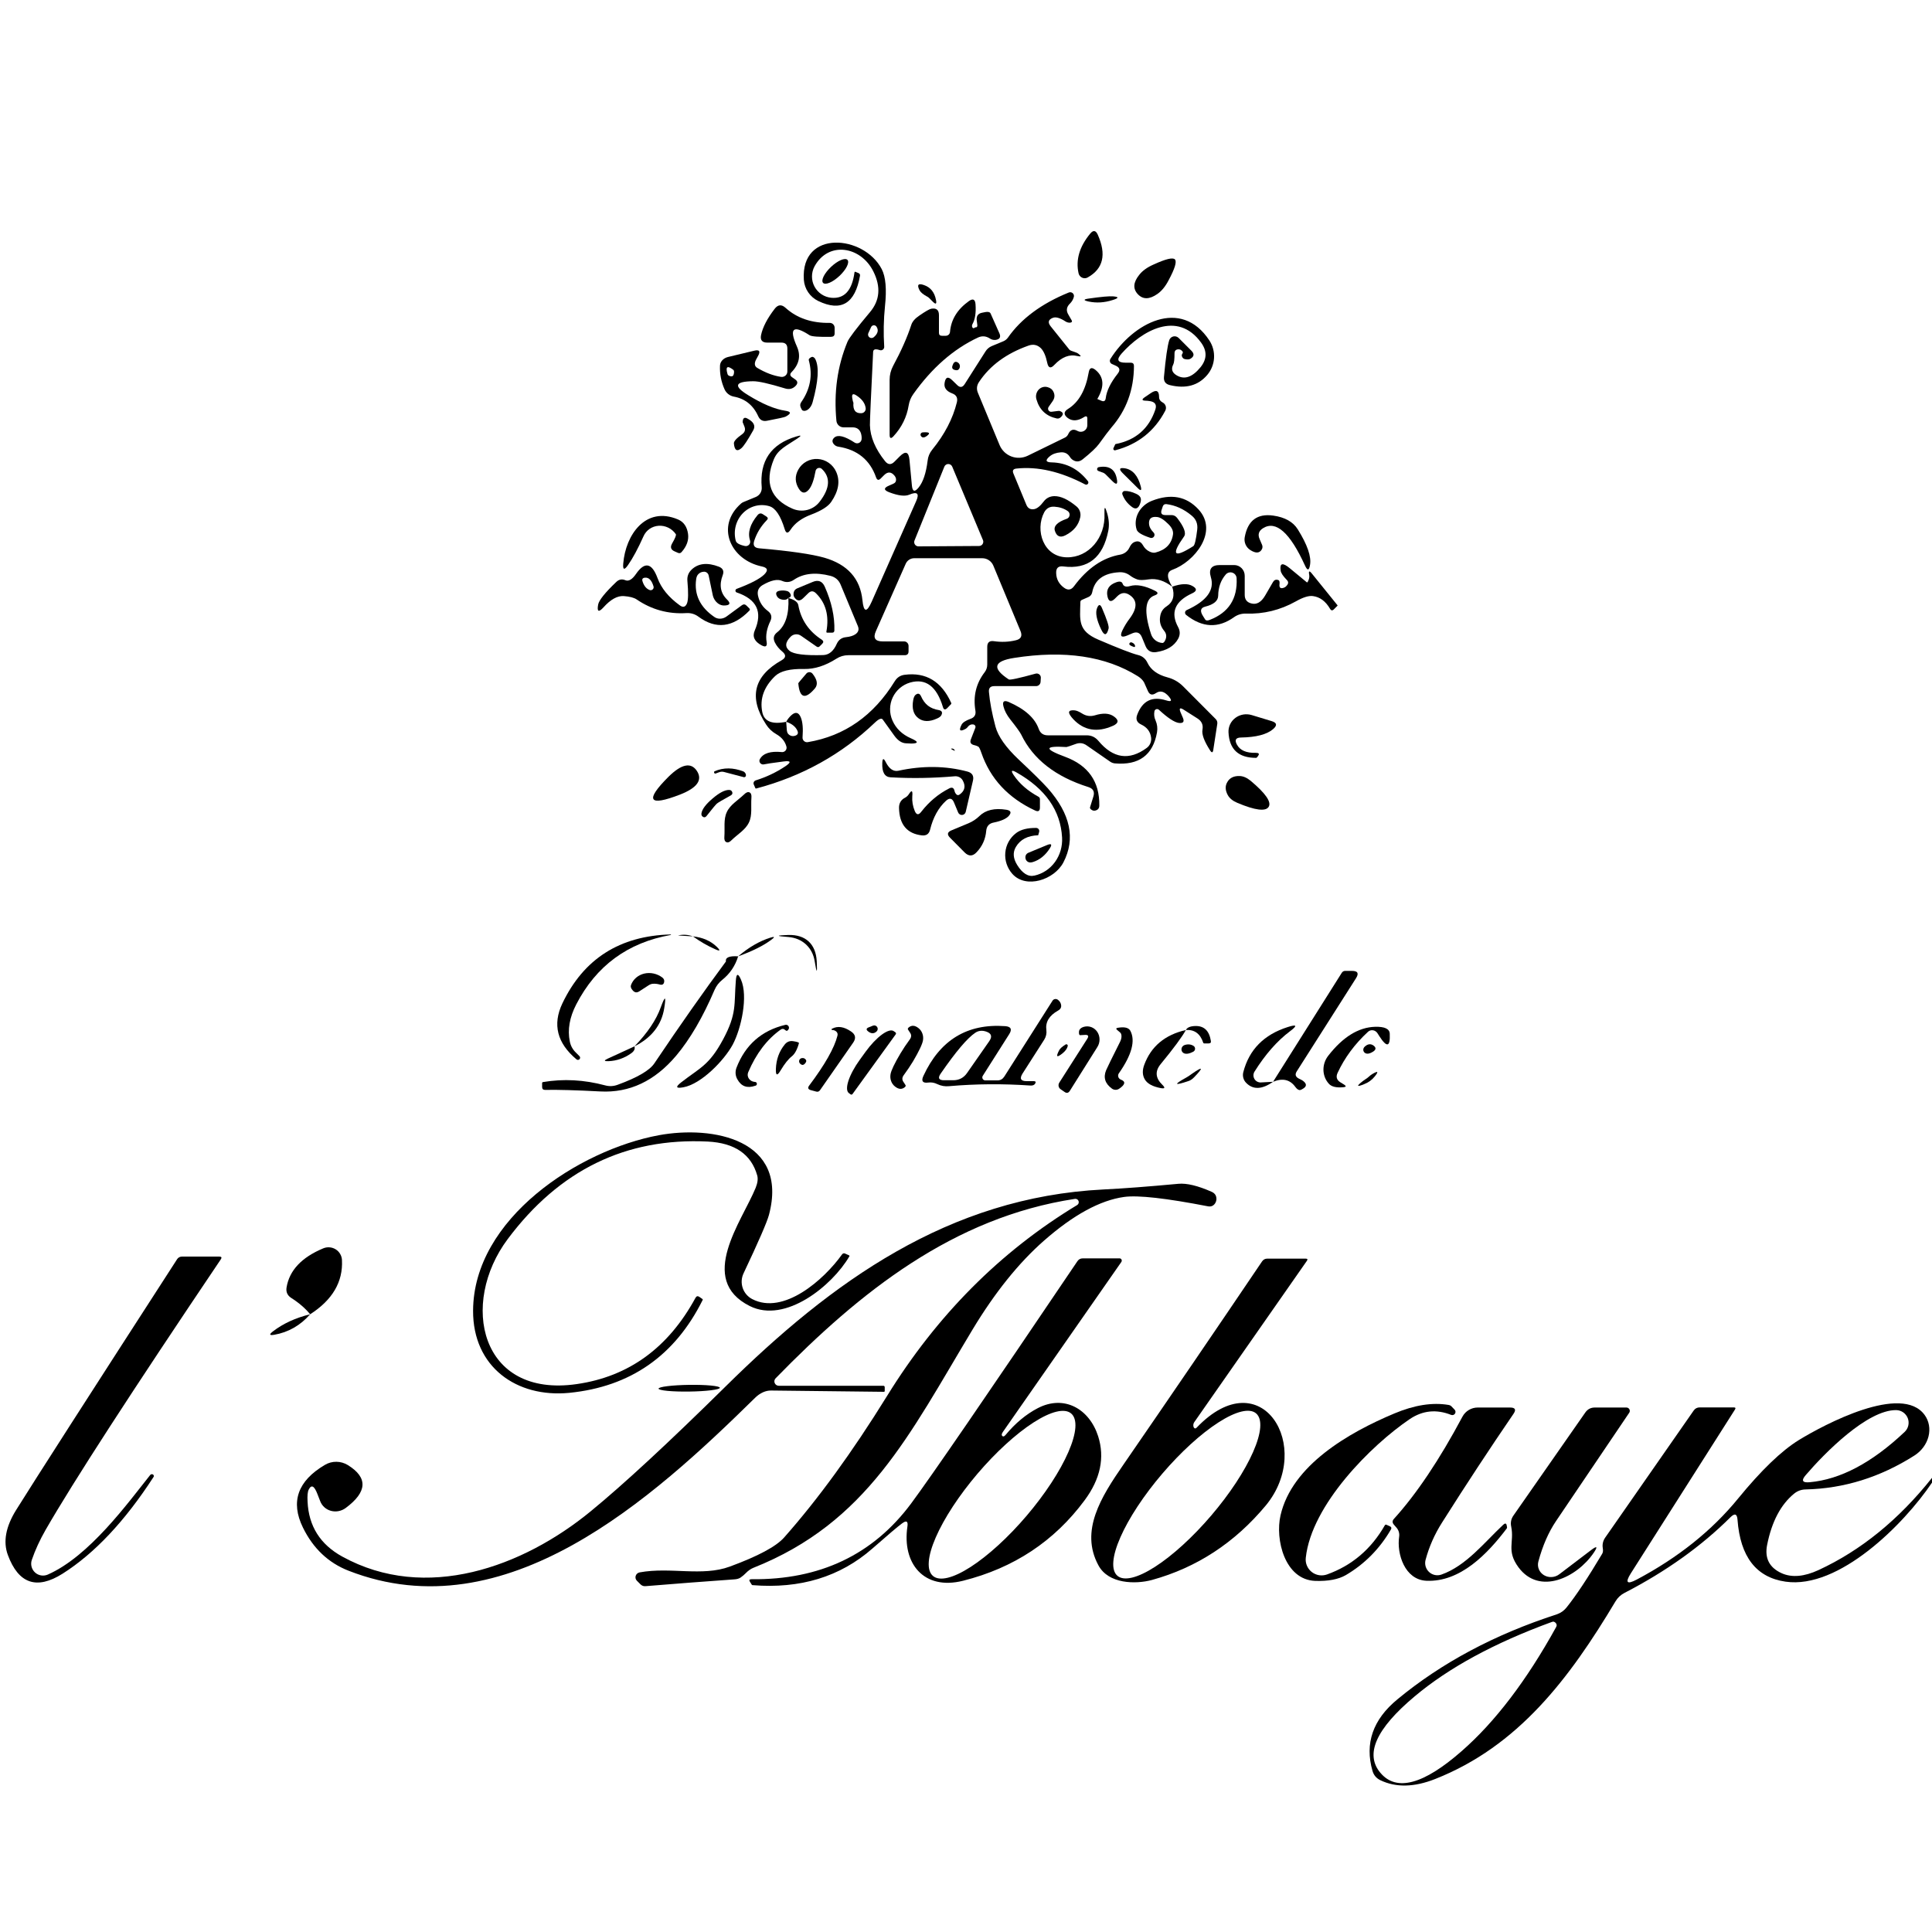 <svg xmlns="http://www.w3.org/2000/svg" width="150" height="150" viewBox="0 0 150 150" fill="none"><path d="M83.74 21.22C83.507 20.173 83.81 19.143 84.65 18.13C84.883 17.85 85.077 17.88 85.23 18.22C85.917 19.76 85.657 20.867 84.45 21.54C84.385 21.578 84.312 21.599 84.237 21.602C84.162 21.606 84.087 21.591 84.018 21.56C83.949 21.529 83.888 21.482 83.84 21.423C83.791 21.364 83.757 21.295 83.74 21.22Z" fill="black"></path><path d="M91.01 45.55C90.403 45.084 89.8 44.894 89.2 44.98C88.767 45.047 88.47 45.05 88.31 44.99C88.097 44.917 87.903 44.814 87.73 44.68C87.483 44.494 87.203 44.41 86.89 44.43C85.683 44.497 84.987 45.014 84.8 45.98C84.784 46.066 84.748 46.146 84.693 46.213C84.639 46.279 84.569 46.33 84.49 46.36L84.01 46.57C83.923 46.604 83.88 46.664 83.88 46.75C83.85 48.15 83.66 48.97 85.27 49.66C86.837 50.334 87.86 50.73 88.34 50.85C88.687 50.93 88.937 51.134 89.09 51.46C89.35 52.007 89.867 52.384 90.64 52.59C91.1 52.71 91.5 52.937 91.84 53.27L94.38 55.82C94.487 55.927 94.53 56.054 94.51 56.2L94.2 58.21C94.167 58.45 94.083 58.467 93.95 58.26C93.49 57.547 93.293 57.01 93.36 56.65C93.427 56.277 93.297 55.987 92.97 55.78L91.9 55.1C91.607 54.914 91.527 54.984 91.66 55.31L91.84 55.73C91.967 56.03 91.867 56.164 91.54 56.13C91.193 56.09 90.67 55.747 89.97 55.1C89.942 55.077 89.909 55.062 89.873 55.055C89.837 55.049 89.8 55.052 89.766 55.064C89.732 55.076 89.701 55.097 89.677 55.124C89.653 55.152 89.637 55.185 89.63 55.22C89.583 55.474 89.613 55.714 89.72 55.94C89.847 56.234 89.883 56.54 89.83 56.86C89.517 58.627 88.427 59.43 86.56 59.27C86.429 59.257 86.305 59.213 86.2 59.14L84.38 57.88C84.113 57.687 83.827 57.647 83.52 57.76C83.08 57.92 82.84 58 82.8 58C81.073 57.894 81.04 58.147 82.7 58.76C84.493 59.427 85.377 60.687 85.35 62.54C85.35 62.747 85.25 62.877 85.05 62.93C84.923 62.964 84.803 62.93 84.69 62.83C84.637 62.777 84.617 62.727 84.63 62.68L84.89 61.84C85.003 61.474 84.877 61.23 84.51 61.11C81.95 60.304 80.21 58.947 79.29 57.04C79.19 56.84 78.907 56.447 78.44 55.86C78.167 55.514 77.99 55.177 77.91 54.85C77.81 54.464 77.943 54.347 78.31 54.5C79.57 55.047 80.35 55.747 80.65 56.6C80.77 56.927 81.003 57.09 81.35 57.09H84.37C84.737 57.09 85.04 57.234 85.28 57.52C86.42 58.887 87.67 59.07 89.03 58.07C89.154 57.98 89.252 57.856 89.311 57.714C89.371 57.571 89.392 57.414 89.37 57.26C89.31 56.8 89.053 56.464 88.6 56.25C88.267 56.097 88.163 55.847 88.29 55.5C88.697 54.407 89.45 54.034 90.55 54.38C90.957 54.507 91.023 54.407 90.75 54.08C90.41 53.68 90.077 53.59 89.75 53.81C89.457 54.01 89.243 53.947 89.11 53.62C88.95 53.247 88.853 53.03 88.82 52.97C88.713 52.79 88.553 52.634 88.34 52.5C85.84 50.94 82.64 50.467 78.74 51.08C77.14 51.327 77 51.884 78.32 52.75C78.407 52.81 79.103 52.66 80.41 52.3C80.458 52.288 80.508 52.287 80.557 52.297C80.606 52.308 80.651 52.329 80.69 52.36C80.729 52.391 80.76 52.431 80.781 52.476C80.802 52.521 80.812 52.571 80.81 52.62C80.803 52.727 80.797 52.834 80.79 52.94C80.785 53.03 80.746 53.114 80.681 53.175C80.616 53.236 80.529 53.27 80.44 53.27H77.2C76.893 53.27 76.753 53.42 76.78 53.72C76.847 54.494 77.017 55.394 77.29 56.42C77.497 57.18 78.093 58.027 79.08 58.96C80.18 59.994 80.933 60.737 81.34 61.19C83.113 63.19 83.52 65.114 82.56 66.96C81.85 68.31 79.66 69.03 78.6 67.85C78.4 67.625 78.248 67.362 78.153 67.076C78.059 66.791 78.024 66.49 78.052 66.192C78.079 65.894 78.167 65.606 78.312 65.346C78.456 65.086 78.653 64.859 78.89 64.68C79.25 64.407 79.77 64.274 80.45 64.28C80.486 64.281 80.522 64.289 80.555 64.306C80.588 64.322 80.616 64.345 80.638 64.374C80.66 64.403 80.676 64.437 80.683 64.472C80.69 64.508 80.689 64.545 80.68 64.58L80.61 64.83C80.61 64.844 80.607 64.85 80.6 64.85C79.787 64.877 79.21 65.18 78.87 65.76C78.623 66.18 78.657 66.644 78.97 67.15C79.383 67.817 79.833 68.094 80.32 67.98C80.955 67.838 81.518 67.464 81.91 66.924C82.302 66.383 82.497 65.713 82.46 65.03C82.347 62.93 81.167 61.244 78.92 59.97C78.533 59.75 78.463 59.824 78.71 60.19C79.157 60.85 79.797 61.407 80.63 61.86C80.703 61.9 80.74 61.964 80.74 62.05V62.69C80.74 62.964 80.617 63.044 80.37 62.93C78.277 61.957 76.883 60.46 76.19 58.44C76.09 58.154 76.013 57.997 75.96 57.97C75.847 57.91 75.75 57.874 75.67 57.86C75.377 57.8 75.28 57.647 75.38 57.4L75.72 56.52C75.745 56.458 75.743 56.395 75.714 56.344C75.685 56.294 75.631 56.258 75.562 56.245C75.494 56.231 75.415 56.241 75.341 56.271C75.267 56.302 75.203 56.351 75.16 56.41C75.093 56.504 75.01 56.574 74.91 56.62C74.517 56.82 74.433 56.7 74.66 56.26C74.747 56.094 74.977 55.944 75.35 55.81C75.657 55.704 75.783 55.49 75.73 55.17C75.543 54.05 75.783 53.057 76.45 52.19C76.58 52.022 76.65 51.814 76.65 51.6V50.22C76.65 49.88 76.82 49.734 77.16 49.78C77.753 49.867 78.323 49.844 78.87 49.71C79.27 49.617 79.39 49.377 79.23 48.99L77.12 43.91C77.049 43.741 76.929 43.597 76.776 43.495C76.623 43.394 76.444 43.34 76.26 43.34H70.98C70.84 43.34 70.703 43.381 70.586 43.457C70.469 43.533 70.376 43.642 70.32 43.77L68.01 48.99C67.763 49.53 67.94 49.8 68.54 49.8H70.2C70.29 49.8 70.377 49.837 70.44 49.903C70.504 49.968 70.54 50.057 70.54 50.15V50.57C70.54 50.77 70.44 50.87 70.24 50.87H65.86C65.527 50.87 65.22 50.96 64.94 51.14C64.08 51.687 63.247 51.954 62.44 51.94C61.347 51.914 60.593 52.097 60.18 52.49C59.313 53.324 58.98 54.25 59.18 55.27C59.32 56.01 59.94 56.267 61.04 56.04L61.09 56.71C61.11 56.91 61.213 57.047 61.4 57.12C61.507 57.16 61.62 57.16 61.74 57.12C61.94 57.054 61.997 56.924 61.91 56.73C61.77 56.417 61.48 56.187 61.04 56.04C61.14 55.854 61.273 55.684 61.44 55.53C61.76 55.244 62.003 55.297 62.17 55.69C62.317 56.037 62.363 56.554 62.31 57.24C62.304 57.294 62.312 57.349 62.331 57.399C62.35 57.45 62.38 57.496 62.42 57.532C62.46 57.569 62.508 57.596 62.56 57.612C62.612 57.627 62.667 57.63 62.72 57.62C65.573 57.14 67.823 55.564 69.47 52.89C69.65 52.597 69.907 52.43 70.24 52.39C71.893 52.177 73.097 52.904 73.85 54.57C73.87 54.617 73.86 54.657 73.82 54.69L73.54 54.98C73.38 55.134 73.27 55.107 73.21 54.9C72.723 53.287 71.877 52.65 70.67 52.99C70.373 53.075 70.098 53.223 69.864 53.423C69.629 53.624 69.44 53.872 69.309 54.151C69.178 54.431 69.109 54.735 69.106 55.044C69.102 55.352 69.165 55.658 69.29 55.94C69.563 56.56 70.04 57.02 70.72 57.32C71.313 57.58 71.33 57.717 70.77 57.73C70.723 57.73 70.58 57.724 70.34 57.71C70.013 57.697 69.71 57.497 69.43 57.11L68.54 55.87C68.44 55.73 68.237 55.807 67.93 56.1C65.35 58.567 62.277 60.274 58.71 61.22C58.677 61.227 58.653 61.214 58.64 61.18L58.52 60.9C58.508 60.871 58.502 60.84 58.503 60.808C58.504 60.776 58.512 60.745 58.526 60.716C58.54 60.687 58.56 60.66 58.585 60.639C58.61 60.617 58.639 60.601 58.67 60.59C59.503 60.33 60.273 59.964 60.98 59.49C61.453 59.17 61.407 59.047 60.84 59.12C59.967 59.234 59.467 59.307 59.34 59.34C59.284 59.358 59.224 59.358 59.168 59.341C59.111 59.325 59.062 59.292 59.025 59.248C58.988 59.203 58.966 59.149 58.961 59.092C58.957 59.036 58.97 58.979 59 58.93C59.253 58.484 59.817 58.304 60.69 58.39C60.745 58.397 60.8 58.39 60.852 58.37C60.903 58.351 60.949 58.319 60.985 58.278C61.022 58.236 61.047 58.187 61.06 58.133C61.074 58.08 61.073 58.024 61.06 57.97C60.953 57.564 60.69 57.24 60.27 57C59.948 56.816 59.677 56.559 59.48 56.25C58.107 54.15 58.51 52.487 60.69 51.26C61.023 51.067 61.043 50.847 60.75 50.6C60.49 50.387 60.293 50.147 60.16 49.88C60.007 49.567 60.063 49.307 60.33 49.1C60.977 48.6 61.27 47.71 61.21 46.43C61.677 46.557 61.933 46.74 61.98 46.98C62.187 48.12 62.797 49.017 63.81 49.67C63.943 49.764 63.953 49.867 63.84 49.98L63.64 50.18C63.567 50.254 63.487 50.26 63.4 50.2L62.19 49.36C62.068 49.274 61.919 49.234 61.77 49.249C61.621 49.264 61.483 49.331 61.38 49.44C60.953 49.874 60.93 50.24 61.31 50.54C61.637 50.794 62.503 50.9 63.91 50.86C64.363 50.847 64.717 50.554 64.97 49.98C65.11 49.674 65.347 49.504 65.68 49.47C66 49.437 66.247 49.36 66.42 49.24C66.653 49.074 66.713 48.86 66.6 48.6L65.27 45.4C65.123 45.04 64.86 44.81 64.48 44.71C63.32 44.41 62.37 44.514 61.63 45.02C61.343 45.214 61.04 45.24 60.72 45.1C60.36 44.94 59.853 45.05 59.2 45.43C58.893 45.617 58.777 45.887 58.85 46.24C58.957 46.74 59.213 47.14 59.62 47.44C59.893 47.647 59.957 47.907 59.81 48.22C59.53 48.8 59.433 49.337 59.52 49.83C59.58 50.177 59.453 50.27 59.14 50.11C58.573 49.81 58.393 49.424 58.6 48.95C59.227 47.51 58.76 46.527 57.2 46C57.171 45.99 57.146 45.972 57.128 45.948C57.11 45.923 57.1 45.894 57.099 45.864C57.098 45.833 57.106 45.803 57.122 45.778C57.138 45.752 57.162 45.732 57.19 45.72C58.263 45.32 58.977 44.95 59.33 44.61C59.663 44.284 59.603 44.074 59.15 43.98C56.71 43.47 55.53 40.85 57.54 39.09C57.593 39.044 57.654 39.007 57.72 38.98L58.69 38.58C58.833 38.518 58.954 38.413 59.035 38.281C59.115 38.148 59.152 37.994 59.14 37.84C58.96 35.794 59.853 34.477 61.82 33.89C62.227 33.764 62.253 33.817 61.9 34.05C61.07 34.61 60.41 34.88 60.08 35.66C59.34 37.467 59.82 38.744 61.52 39.49C61.885 39.652 62.293 39.687 62.678 39.589C63.063 39.491 63.402 39.266 63.64 38.95C64.44 37.91 64.497 37.064 63.81 36.41C63.772 36.373 63.725 36.347 63.673 36.334C63.621 36.322 63.567 36.325 63.516 36.341C63.466 36.358 63.421 36.388 63.386 36.428C63.351 36.469 63.328 36.518 63.32 36.57C63.193 37.27 63.02 37.75 62.8 38.01C62.52 38.337 62.263 38.32 62.03 37.96C61.717 37.467 61.7 36.967 61.98 36.46C62.127 36.195 62.346 35.977 62.612 35.831C62.878 35.685 63.181 35.617 63.486 35.635C63.791 35.652 64.087 35.755 64.341 35.931C64.594 36.107 64.795 36.349 64.92 36.63C65.24 37.344 65.113 38.12 64.54 38.96C64.3 39.32 63.773 39.654 62.96 39.96C62.233 40.234 61.703 40.627 61.37 41.14C61.17 41.44 61.02 41.417 60.92 41.07C60.6 40.03 60.203 39.44 59.73 39.3C59.373 39.194 58.995 39.188 58.635 39.283C58.275 39.378 57.945 39.571 57.679 39.843C57.414 40.114 57.223 40.454 57.124 40.828C57.026 41.202 57.025 41.596 57.12 41.97C57.16 42.157 57.397 42.297 57.83 42.39C57.889 42.404 57.951 42.402 58.009 42.384C58.067 42.366 58.119 42.333 58.16 42.288C58.2 42.243 58.228 42.188 58.241 42.129C58.253 42.069 58.249 42.008 58.23 41.95C58.037 41.35 58.233 40.697 58.82 39.99C58.94 39.85 59.073 39.827 59.22 39.92L59.5 40.1C59.633 40.187 59.643 40.284 59.53 40.39C59.077 40.857 58.753 41.387 58.56 41.98C58.44 42.34 58.567 42.537 58.94 42.57C61.327 42.777 63.013 43.02 64 43.3C65.8 43.82 66.787 44.92 66.96 46.6C67.053 47.547 67.293 47.584 67.68 46.71L71.13 38.91C71.397 38.31 71.217 38.144 70.59 38.41C70.257 38.55 69.74 38.487 69.04 38.22C68.6 38.054 68.597 37.88 69.03 37.7L69.35 37.56C69.51 37.494 69.583 37.374 69.57 37.2C69.557 37.1 69.513 37.007 69.44 36.92C69.187 36.62 68.92 36.61 68.64 36.89L68.38 37.15C68.22 37.31 68.1 37.284 68.02 37.07C67.547 35.71 66.57 34.914 65.09 34.68C64.95 34.66 64.833 34.597 64.74 34.49C64.587 34.304 64.6 34.13 64.78 33.97C65.06 33.73 65.583 33.86 66.35 34.36C66.398 34.393 66.454 34.413 66.512 34.418C66.57 34.424 66.629 34.415 66.682 34.392C66.736 34.369 66.783 34.333 66.819 34.288C66.856 34.242 66.88 34.188 66.89 34.13C66.91 33.99 66.897 33.834 66.85 33.66C66.75 33.34 66.533 33.18 66.2 33.18H65.5C65.361 33.181 65.227 33.13 65.124 33.038C65.02 32.946 64.955 32.818 64.94 32.68C64.727 30.474 65.013 28.424 65.8 26.53C65.92 26.244 66.5 25.48 67.54 24.24C68.313 23.327 68.403 22.274 67.81 21.08C66.84 19.12 64.32 18.7 63.24 20.68C63.11 20.922 63.042 21.192 63.042 21.466C63.041 21.741 63.109 22.011 63.239 22.253C63.369 22.494 63.556 22.7 63.785 22.851C64.014 23.003 64.277 23.095 64.55 23.12C65.557 23.207 66.153 22.554 66.34 21.16C66.347 21.1 66.377 21.084 66.43 21.11L66.67 21.21C66.75 21.25 66.783 21.317 66.77 21.41C66.39 23.57 65.31 24.224 63.53 23.37C63.214 23.218 62.944 22.985 62.747 22.695C62.55 22.405 62.434 22.069 62.41 21.72C62.15 17.8 67.08 18.23 68.46 20.9C68.767 21.5 68.85 22.457 68.71 23.77C68.603 24.817 68.583 25.867 68.65 26.92C68.653 26.964 68.645 27.007 68.626 27.046C68.608 27.085 68.58 27.119 68.546 27.145C68.511 27.171 68.47 27.188 68.427 27.194C68.384 27.2 68.341 27.195 68.3 27.18C68.187 27.14 68.083 27.12 67.99 27.12C67.863 27.127 67.797 27.194 67.79 27.32C67.617 30.834 67.533 32.73 67.54 33.01C67.567 33.93 67.96 34.864 68.72 35.81C68.947 36.09 69.187 36.104 69.44 35.85L69.86 35.43C70.3 34.99 70.55 35.077 70.61 35.69L70.8 37.7C70.847 38.18 71.023 38.227 71.33 37.84C71.67 37.42 71.9 36.73 72.02 35.77C72.053 35.45 72.173 35.164 72.38 34.91C73.34 33.73 73.977 32.507 74.29 31.24C74.377 30.894 74.253 30.66 73.92 30.54C73.467 30.367 73.273 30.094 73.34 29.72C73.413 29.267 73.613 29.204 73.94 29.53L74.3 29.88C74.527 30.114 74.727 30.094 74.9 29.82L76.51 27.29C76.63 27.097 76.793 26.957 77 26.87L77.89 26.5C78.034 26.442 78.158 26.345 78.25 26.22C79.277 24.747 80.853 23.577 82.98 22.71C83.031 22.689 83.086 22.683 83.14 22.692C83.194 22.701 83.245 22.725 83.286 22.762C83.326 22.799 83.356 22.846 83.371 22.899C83.386 22.952 83.386 23.008 83.37 23.06C83.317 23.254 83.22 23.42 83.08 23.56C82.8 23.827 82.757 24.117 82.95 24.43L83.21 24.88C83.234 24.92 83.237 24.958 83.218 24.988C83.199 25.018 83.159 25.04 83.105 25.049C83.05 25.058 82.984 25.054 82.916 25.038C82.849 25.022 82.783 24.995 82.73 24.96C82.31 24.687 81.987 24.59 81.76 24.67C81.393 24.804 81.33 25.024 81.57 25.33L83.03 27.15C83.063 27.197 83.21 27.26 83.47 27.34C83.59 27.38 83.673 27.42 83.72 27.46C83.98 27.654 83.953 27.714 83.64 27.64C83.033 27.487 82.44 27.717 81.86 28.33C81.58 28.63 81.397 28.58 81.31 28.18C81.197 27.634 81.03 27.25 80.81 27.03C80.537 26.77 80.22 26.704 79.86 26.83C78.14 27.437 76.857 28.38 76.01 29.66C75.83 29.927 75.803 30.21 75.93 30.51L77.61 34.56C77.695 34.762 77.821 34.944 77.978 35.096C78.136 35.247 78.324 35.365 78.529 35.442C78.734 35.518 78.952 35.553 79.171 35.542C79.389 35.531 79.603 35.476 79.8 35.38L82.69 33.97C82.794 33.918 82.878 33.83 82.93 33.72C83.09 33.36 83.333 33.274 83.66 33.46C83.737 33.504 83.825 33.526 83.913 33.526C84.002 33.525 84.089 33.502 84.166 33.457C84.242 33.413 84.306 33.349 84.351 33.273C84.395 33.196 84.419 33.109 84.42 33.02V32.51C84.42 32.317 84.337 32.274 84.17 32.38C83.663 32.7 83.23 32.717 82.87 32.43C82.57 32.184 82.587 31.957 82.92 31.75C83.753 31.237 84.29 30.287 84.53 28.9C84.59 28.554 84.76 28.49 85.04 28.71C85.713 29.25 85.767 30.004 85.2 30.97V30.98L85.5 31.11C85.707 31.204 85.823 31.137 85.85 30.91C85.917 30.344 86.227 29.71 86.78 29.01C86.993 28.737 86.94 28.53 86.62 28.39L86.33 28.26C86.295 28.245 86.263 28.222 86.237 28.193C86.212 28.164 86.192 28.13 86.181 28.093C86.17 28.056 86.166 28.017 86.171 27.978C86.176 27.94 86.189 27.903 86.21 27.87C87.96 25.09 91.68 23.06 93.9 26.44C94.163 26.844 94.288 27.323 94.257 27.803C94.227 28.285 94.042 28.743 93.73 29.11C93.03 29.937 92.063 30.2 90.83 29.9C90.49 29.82 90.337 29.607 90.37 29.26C90.503 27.8 90.64 26.85 90.78 26.41C90.804 26.339 90.846 26.275 90.901 26.224C90.957 26.174 91.024 26.138 91.097 26.121C91.171 26.104 91.247 26.106 91.319 26.127C91.391 26.148 91.457 26.187 91.51 26.24L92.5 27.23C92.74 27.47 92.717 27.677 92.43 27.85C92.337 27.91 92.207 27.924 92.04 27.89C91.92 27.877 91.837 27.82 91.79 27.72C91.737 27.627 91.74 27.54 91.8 27.46C91.853 27.38 91.847 27.31 91.78 27.25C91.7 27.164 91.607 27.12 91.5 27.12C91.293 27.127 91.19 27.23 91.19 27.43C91.19 27.884 91.157 28.174 91.09 28.3C90.917 28.64 90.993 28.914 91.32 29.12C91.933 29.507 92.563 29.304 93.21 28.51C93.71 27.89 93.727 27.257 93.26 26.61C91.42 24.06 88.65 25.68 87.08 27.45C86.66 27.924 86.767 28.16 87.4 28.16H87.79C87.957 28.16 88.04 28.244 88.04 28.41C88.033 30.264 87.45 31.857 86.29 33.19C86.077 33.444 85.757 33.867 85.33 34.46C85.117 34.754 84.693 35.154 84.06 35.66C83.793 35.874 83.523 35.88 83.25 35.68C83.177 35.627 83.117 35.56 83.07 35.48C82.903 35.214 82.663 35.094 82.35 35.12C81.997 35.147 81.713 35.25 81.5 35.43C81.133 35.737 81.187 35.894 81.66 35.9C82.787 35.927 83.72 36.41 84.46 37.35C84.486 37.38 84.5 37.419 84.501 37.458C84.501 37.498 84.488 37.537 84.463 37.568C84.438 37.598 84.403 37.62 84.364 37.627C84.325 37.635 84.285 37.629 84.25 37.61C82.343 36.61 80.563 36.2 78.91 36.38C78.663 36.407 78.587 36.534 78.68 36.76L79.69 39.2C79.803 39.467 80.003 39.577 80.29 39.53C80.517 39.49 80.763 39.294 81.03 38.94C81.237 38.667 81.513 38.527 81.86 38.52C82.36 38.514 82.933 38.78 83.58 39.32C83.7 39.419 83.791 39.55 83.842 39.698C83.893 39.846 83.903 40.006 83.87 40.16C83.743 40.767 83.36 41.234 82.72 41.56C82.313 41.767 82.04 41.65 81.9 41.21C81.787 40.844 82.093 40.534 82.82 40.28C82.879 40.259 82.931 40.223 82.971 40.174C83.01 40.125 83.035 40.067 83.043 40.005C83.052 39.943 83.043 39.88 83.017 39.822C82.992 39.765 82.951 39.716 82.9 39.68C82.613 39.48 82.27 39.367 81.87 39.34C81.51 39.314 81.243 39.46 81.07 39.78C80.34 41.17 81.01 43.25 82.84 43.27C84.52 43.29 85.84 41.75 85.75 39.88C85.73 39.3 85.8 39.29 85.96 39.85C86.1 40.324 86.13 40.774 86.05 41.2C85.637 43.294 84.473 44.22 82.56 43.98C82.173 43.927 81.987 44.097 82 44.49C82.013 44.964 82.217 45.344 82.61 45.63C82.91 45.85 83.17 45.81 83.39 45.51C84.43 44.11 85.627 43.294 86.98 43.06C87.132 43.032 87.275 42.97 87.396 42.877C87.518 42.785 87.615 42.666 87.68 42.53C87.787 42.304 87.907 42.16 88.04 42.1C88.333 41.96 88.563 42.034 88.73 42.32C88.857 42.554 89.033 42.724 89.26 42.83C89.433 42.91 89.583 42.934 89.71 42.9C90.51 42.694 90.963 42.227 91.07 41.5C91.11 41.234 90.99 40.964 90.71 40.69C90.363 40.344 90.07 40.16 89.83 40.14C89.357 40.087 89.153 40.294 89.22 40.76C89.253 40.947 89.363 41.137 89.55 41.33C89.595 41.369 89.625 41.423 89.634 41.482C89.643 41.541 89.631 41.601 89.6 41.651C89.568 41.702 89.52 41.74 89.463 41.758C89.406 41.776 89.345 41.773 89.29 41.75C88.663 41.544 88.317 41.334 88.25 41.12C88.112 40.693 88.159 40.222 88.38 39.806C88.601 39.389 88.981 39.058 89.44 38.88C90.907 38.307 92.11 38.53 93.05 39.55C94.64 41.27 92.74 43.62 91.02 44.24C90.573 44.4 90.57 44.837 91.01 45.55ZM67.63 25.4L67.42 25.86C67.394 25.916 67.387 25.98 67.402 26.04C67.417 26.099 67.451 26.153 67.501 26.19C67.55 26.227 67.61 26.247 67.672 26.245C67.734 26.243 67.793 26.221 67.84 26.18C68.16 25.907 68.23 25.634 68.05 25.36C68.026 25.325 67.993 25.296 67.954 25.277C67.914 25.259 67.871 25.251 67.828 25.255C67.785 25.259 67.744 25.275 67.709 25.301C67.674 25.326 67.647 25.361 67.63 25.4ZM66.26 31.27C66.213 31.837 66.42 32.107 66.88 32.08C66.929 32.078 66.977 32.066 67.02 32.044C67.064 32.022 67.103 31.991 67.134 31.953C67.165 31.916 67.188 31.872 67.201 31.825C67.214 31.778 67.217 31.729 67.21 31.68C67.163 31.307 66.923 30.98 66.49 30.7C66.223 30.527 66.117 30.597 66.17 30.91C66.197 31.09 66.227 31.21 66.26 31.27ZM71 41.97C70.98 42.021 70.973 42.075 70.98 42.128C70.986 42.182 71.005 42.233 71.036 42.278C71.066 42.322 71.107 42.358 71.155 42.383C71.203 42.408 71.256 42.421 71.31 42.42L76.01 42.39C76.064 42.391 76.117 42.378 76.165 42.353C76.213 42.328 76.254 42.292 76.284 42.248C76.315 42.203 76.334 42.152 76.34 42.098C76.347 42.045 76.34 41.991 76.32 41.94L73.93 36.23C73.905 36.17 73.863 36.118 73.808 36.082C73.754 36.046 73.69 36.026 73.625 36.026C73.56 36.026 73.496 36.046 73.442 36.082C73.387 36.118 73.345 36.17 73.32 36.23L71 41.97ZM91.39 40.21C91.93 40.91 92.11 41.39 91.93 41.65C90.897 43.11 91.137 43.36 92.65 42.4C92.757 42.327 92.857 41.907 92.95 41.14C93.01 40.68 92.867 40.31 92.52 40.03C91.913 39.524 91.26 39.227 90.56 39.14C90.42 39.127 90.327 39.184 90.28 39.31C90.247 39.404 90.217 39.494 90.19 39.58C90.097 39.854 90.193 39.99 90.48 39.99H90.95C91.13 39.99 91.277 40.064 91.39 40.21Z" fill="black"></path><path d="M65.796 20.178C65.839 20.224 65.858 20.293 65.85 20.38C65.843 20.467 65.809 20.571 65.752 20.686C65.695 20.802 65.615 20.926 65.516 21.051C65.418 21.177 65.303 21.302 65.179 21.419C64.928 21.656 64.653 21.846 64.414 21.947C64.175 22.049 63.991 22.054 63.904 21.962C63.861 21.916 63.842 21.847 63.85 21.76C63.858 21.673 63.891 21.569 63.948 21.453C64.005 21.338 64.086 21.214 64.184 21.088C64.282 20.963 64.397 20.838 64.521 20.721C64.772 20.484 65.047 20.294 65.286 20.192C65.525 20.091 65.709 20.086 65.796 20.178Z" fill="black"></path><path d="M91.22 20.14C91.38 20.313 91.217 20.853 90.73 21.76C90.477 22.247 90.183 22.603 89.85 22.83C89.237 23.257 88.733 23.26 88.34 22.84C87.947 22.42 87.983 21.92 88.45 21.34C88.697 21.02 89.073 20.75 89.58 20.53C90.513 20.103 91.06 19.973 91.22 20.14Z" fill="black"></path><path d="M71.97 23.02C71.663 22.853 71.47 22.69 71.39 22.53C71.177 22.11 71.29 21.977 71.73 22.13C72.243 22.303 72.557 22.69 72.67 23.29C72.737 23.61 72.653 23.653 72.42 23.42L72.13 23.13C72.083 23.083 72.03 23.047 71.97 23.02Z" fill="black"></path><path d="M86.37 23.3C85.743 23.5 85.127 23.537 84.52 23.41C84.1 23.317 84.103 23.24 84.53 23.18C85.51 23.04 86.143 22.984 86.43 23.01C86.89 23.05 86.87 23.147 86.37 23.3Z" fill="black"></path><path d="M75.66 25.45C75.7 25.417 75.743 25.404 75.79 25.41C75.803 25.411 75.815 25.408 75.827 25.4C75.839 25.393 75.849 25.381 75.858 25.366C75.866 25.351 75.873 25.332 75.876 25.312C75.88 25.293 75.882 25.271 75.88 25.25L75.83 24.84C75.803 24.527 75.943 24.34 76.25 24.28C76.363 24.26 76.447 24.244 76.5 24.23C76.72 24.19 76.857 24.227 76.91 24.34L77.59 25.87C77.723 26.163 77.63 26.337 77.31 26.39C77.143 26.41 76.99 26.373 76.85 26.28C76.543 26.08 76.227 26.06 75.9 26.22C74.02 27.107 72.36 28.56 70.92 30.58C70.727 30.847 70.603 31.143 70.55 31.47C70.403 32.377 70.01 33.177 69.37 33.87C69.17 34.084 69.07 34.044 69.07 33.75V29.49C69.07 29.11 69.16 28.75 69.34 28.41C69.967 27.25 70.437 26.19 70.75 25.23C70.83 24.97 71.04 24.727 71.38 24.5C71.853 24.174 72.16 23.997 72.3 23.97C72.7 23.897 72.9 24.064 72.9 24.47V25.84C72.9 25.994 72.977 26.07 73.13 26.07H73.43C73.514 26.07 73.595 26.038 73.657 25.981C73.718 25.923 73.755 25.844 73.76 25.76C73.84 24.814 74.327 24.02 75.22 23.38C75.54 23.154 75.713 23.237 75.74 23.63C75.787 24.284 75.707 24.797 75.5 25.17C75.479 25.205 75.466 25.249 75.465 25.295C75.464 25.34 75.474 25.384 75.493 25.418C75.512 25.452 75.54 25.474 75.57 25.48C75.601 25.485 75.633 25.475 75.66 25.45Z" fill="black"></path><path d="M61.5 29.29L61.74 29.46C61.933 29.593 61.953 29.75 61.8 29.93C61.573 30.183 61.293 30.26 60.96 30.16C59.713 29.78 58.883 29.593 58.47 29.6C57.057 29.613 56.923 29.97 58.07 30.67C59.19 31.363 60.157 31.77 60.97 31.89C61.437 31.957 61.443 32.11 60.99 32.35C60.897 32.397 60.413 32.503 59.54 32.67C59.227 32.73 59.003 32.613 58.87 32.32C58.483 31.46 57.847 30.95 56.96 30.79C56.809 30.759 56.666 30.694 56.545 30.598C56.423 30.503 56.326 30.38 56.26 30.24C55.993 29.647 55.873 29.03 55.9 28.39C55.906 28.239 55.968 28.093 56.078 27.972C56.188 27.851 56.34 27.763 56.51 27.72L58.55 27.23C58.977 27.123 59.067 27.28 58.82 27.7C58.747 27.833 58.7 27.92 58.68 27.96C58.553 28.24 58.59 28.44 58.79 28.56C59.43 28.94 60.047 29.173 60.64 29.26C60.701 29.269 60.764 29.264 60.823 29.247C60.883 29.23 60.938 29.2 60.984 29.16C61.031 29.12 61.068 29.071 61.093 29.016C61.118 28.96 61.131 28.901 61.13 28.84V27.06C61.13 26.753 60.977 26.6 60.67 26.6H59.57C59.17 26.6 59.01 26.403 59.09 26.01C59.217 25.403 59.57 24.723 60.15 23.97C60.403 23.643 60.683 23.62 60.99 23.9C61.87 24.7 63.013 25.09 64.42 25.07C64.469 25.069 64.519 25.077 64.565 25.096C64.611 25.114 64.653 25.142 64.688 25.178C64.723 25.213 64.752 25.255 64.771 25.302C64.79 25.349 64.8 25.399 64.8 25.45V25.89C64.8 26.057 64.713 26.143 64.54 26.15C63.587 26.17 63.027 26.13 62.86 26.03C61.573 25.197 61.243 25.487 61.87 26.9C62.19 27.613 62.053 28.277 61.46 28.89C61.313 29.037 61.327 29.17 61.5 29.29ZM56.49 29.06C56.517 29.133 56.59 29.183 56.71 29.21C56.85 29.243 56.937 29.19 56.97 29.05C57.01 28.87 56.997 28.757 56.93 28.71C56.457 28.35 56.31 28.467 56.49 29.06Z" fill="black"></path><path d="M63.09 31.23C63.06 31.341 63.015 31.449 62.956 31.544C62.898 31.64 62.828 31.721 62.752 31.781C62.676 31.842 62.596 31.88 62.518 31.894C62.439 31.907 62.365 31.896 62.3 31.86C62.273 31.847 62.23 31.773 62.17 31.64C62.103 31.493 62.117 31.353 62.21 31.22C62.91 30.213 63.107 29.137 62.8 27.99C62.78 27.93 62.793 27.877 62.84 27.83C62.947 27.737 63.033 27.697 63.1 27.71C63.18 27.73 63.247 27.787 63.3 27.88C63.607 28.487 63.537 29.603 63.09 31.23Z" fill="black"></path><path d="M73.95 28.39C74.023 28.157 74.13 28.06 74.27 28.1C74.323 28.115 74.372 28.142 74.413 28.179C74.454 28.216 74.486 28.262 74.505 28.314C74.525 28.366 74.532 28.421 74.525 28.476C74.519 28.531 74.5 28.584 74.47 28.63C74.403 28.743 74.287 28.773 74.12 28.72C73.947 28.673 73.89 28.563 73.95 28.39Z" fill="black"></path><path d="M81.64 31.97C82.04 31.917 82.24 31.894 82.24 31.9C82.533 31.987 82.593 32.13 82.42 32.33C82.307 32.464 82.183 32.517 82.05 32.49C81.23 32.317 80.703 31.824 80.47 31.01C80.43 30.881 80.425 30.743 80.454 30.61C80.483 30.478 80.546 30.357 80.635 30.259C80.724 30.162 80.837 30.092 80.961 30.057C81.085 30.022 81.216 30.023 81.34 30.06C81.56 30.12 81.71 30.24 81.79 30.42C81.91 30.667 81.89 30.907 81.73 31.14L81.41 31.6C81.385 31.639 81.371 31.683 81.371 31.729C81.37 31.775 81.383 31.82 81.407 31.859C81.431 31.898 81.466 31.929 81.507 31.949C81.548 31.968 81.594 31.976 81.64 31.97Z" fill="black"></path><path d="M89.32 31.15C89.16 31.123 89.037 31.11 88.95 31.11C88.663 31.103 88.63 31.02 88.85 30.86L89.32 30.54C89.767 30.227 89.99 30.32 89.99 30.82C89.99 31.007 90.083 31.15 90.27 31.25C90.326 31.278 90.375 31.318 90.415 31.365C90.455 31.413 90.486 31.468 90.504 31.528C90.523 31.588 90.529 31.65 90.523 31.712C90.518 31.775 90.499 31.835 90.47 31.89C89.637 33.477 88.343 34.5 86.59 34.96C86.567 34.966 86.544 34.966 86.521 34.959C86.499 34.952 86.479 34.939 86.464 34.921C86.449 34.903 86.44 34.881 86.438 34.858C86.435 34.834 86.439 34.811 86.45 34.79L86.58 34.51C86.587 34.497 86.593 34.487 86.6 34.48C88.167 34.18 89.2 33.287 89.7 31.8C89.82 31.44 89.693 31.223 89.32 31.15Z" fill="black"></path><path d="M57.79 33.1C57.703 32.9 57.66 32.794 57.66 32.78C57.667 32.474 57.78 32.374 58 32.48C58.52 32.747 58.68 33.057 58.48 33.41C58.053 34.17 57.747 34.634 57.56 34.8C57.22 35.087 57.027 34.964 56.98 34.43C56.967 34.264 57.177 34.027 57.61 33.72C57.837 33.56 57.897 33.354 57.79 33.1Z" fill="black"></path><path d="M71.97 33.84C71.757 34 71.6 34.004 71.5 33.85C71.482 33.824 71.472 33.793 71.47 33.761C71.468 33.73 71.474 33.698 71.489 33.669C71.503 33.641 71.524 33.617 71.551 33.599C71.578 33.582 71.608 33.572 71.64 33.57C72.153 33.53 72.263 33.62 71.97 33.84Z" fill="black"></path><path d="M85.56 36.67C85.353 36.604 85.237 36.554 85.21 36.52C85.194 36.499 85.184 36.474 85.181 36.449C85.177 36.422 85.18 36.396 85.188 36.371C85.197 36.347 85.212 36.325 85.232 36.307C85.251 36.289 85.275 36.277 85.3 36.27C86.087 36.13 86.553 36.417 86.7 37.13C86.807 37.617 86.687 37.684 86.34 37.33L85.83 36.82C85.75 36.747 85.66 36.697 85.56 36.67Z" fill="black"></path><path d="M88.34 37.9L87.15 36.72C86.85 36.413 86.913 36.294 87.34 36.36C87.94 36.46 88.35 36.93 88.57 37.77C88.65 38.09 88.573 38.133 88.34 37.9Z" fill="black"></path><path d="M87.33 38.12C87.583 38.113 87.87 38.183 88.19 38.33C88.463 38.45 88.593 38.613 88.58 38.82C88.573 38.947 88.533 39.087 88.46 39.24C88.327 39.5 88.14 39.543 87.9 39.37C87.54 39.11 87.287 38.78 87.14 38.38C87.131 38.35 87.128 38.319 87.133 38.288C87.138 38.257 87.151 38.227 87.169 38.202C87.188 38.177 87.212 38.156 87.24 38.142C87.268 38.128 87.299 38.12 87.33 38.12Z" fill="black"></path><path d="M52.47 41.47C52.321 41.256 52.119 41.083 51.884 40.968C51.649 40.854 51.39 40.803 51.134 40.821C50.879 40.838 50.635 40.923 50.428 41.067C50.222 41.211 50.06 41.409 49.96 41.64C49.533 42.593 49.133 43.337 48.76 43.87C48.467 44.29 48.343 44.247 48.39 43.74C48.57 41.55 50.11 39.26 52.64 40.33C53.08 40.517 53.34 40.89 53.42 41.45C53.487 41.937 53.32 42.407 52.92 42.86C52.84 42.953 52.743 42.974 52.63 42.92L52.38 42.81C52.087 42.684 52.02 42.48 52.18 42.2C52.42 41.787 52.517 41.544 52.47 41.47Z" fill="black"></path><path d="M97.79 41.84L97.99 42.31C98.012 42.364 98.022 42.422 98.018 42.481C98.015 42.539 97.998 42.597 97.97 42.65C97.797 42.957 97.5 42.977 97.08 42.71C96.915 42.607 96.784 42.456 96.706 42.278C96.627 42.1 96.604 41.902 96.64 41.71C96.873 40.417 97.61 39.857 98.85 40.03C99.757 40.157 100.393 40.514 100.76 41.1C101.507 42.3 101.823 43.22 101.71 43.86C101.637 44.307 101.507 44.324 101.32 43.91C100.153 41.35 99.067 40.384 98.06 41.01C97.733 41.217 97.643 41.494 97.79 41.84Z" fill="black"></path><path d="M53.34 46.84C53.44 46.58 53.45 46.003 53.37 45.11C53.337 44.763 53.443 44.47 53.69 44.23C54.21 43.73 54.92 43.653 55.82 44C56.133 44.127 56.23 44.347 56.11 44.66C55.823 45.42 55.937 46.05 56.45 46.55C56.743 46.837 56.683 46.99 56.27 47.01C56.077 47.023 55.897 46.967 55.73 46.84C55.543 46.693 55.417 46.5 55.35 46.26C55.33 46.16 55.22 45.633 55.02 44.68C55.001 44.592 54.951 44.513 54.881 44.46C54.811 44.407 54.725 44.382 54.64 44.39C54.453 44.397 54.3 44.473 54.18 44.62C54.113 44.707 54.07 44.823 54.05 44.97C53.883 46.163 54.353 47.14 55.46 47.9C55.591 47.993 55.752 48.041 55.92 48.035C56.089 48.03 56.256 47.972 56.4 47.87L57.6 46.99C57.727 46.897 57.847 46.907 57.96 47.02L58.18 47.24C58.233 47.293 58.233 47.35 58.18 47.41C56.9 48.723 55.583 48.88 54.23 47.88C53.95 47.673 53.637 47.58 53.29 47.6C51.877 47.687 50.59 47.333 49.43 46.54C49.223 46.4 48.89 46.313 48.43 46.28C47.93 46.247 47.403 46.54 46.85 47.16C46.477 47.567 46.34 47.493 46.44 46.94C46.5 46.607 46.97 46.02 47.85 45.18C48.057 44.98 48.293 44.937 48.56 45.05C48.813 45.15 49.087 44.987 49.38 44.56C50.053 43.587 50.61 43.693 51.05 44.88C51.337 45.667 51.913 46.373 52.78 47C53.033 47.187 53.22 47.133 53.34 46.84ZM49.89 45.15C50.003 45.497 50.187 45.717 50.44 45.81C50.48 45.825 50.523 45.828 50.565 45.819C50.606 45.811 50.645 45.791 50.676 45.762C50.707 45.733 50.73 45.696 50.741 45.655C50.752 45.614 50.752 45.571 50.74 45.53C50.6 45.057 50.383 44.83 50.09 44.85C49.89 44.863 49.823 44.963 49.89 45.15Z" fill="black"></path><path d="M99.68 45.63C99.773 45.597 99.857 45.53 99.93 45.43C100.043 45.29 100.037 45.157 99.91 45.03C99.61 44.724 99.45 44.48 99.43 44.3C99.343 43.714 99.58 43.654 100.14 44.12L101.46 45.21C101.5 45.25 101.557 45.16 101.63 44.94C101.657 44.847 101.663 44.75 101.65 44.65C101.583 44.317 101.653 44.28 101.86 44.54L103.84 46.99C103.853 47.004 103.853 47.017 103.84 47.03L103.57 47.3C103.45 47.427 103.347 47.413 103.26 47.26C102.92 46.68 102.48 46.353 101.94 46.28C101.62 46.233 101.177 46.37 100.61 46.69C99.397 47.37 98.097 47.687 96.71 47.64C96.392 47.633 96.08 47.728 95.82 47.91C94.587 48.797 93.343 48.74 92.09 47.74C92.061 47.717 92.038 47.687 92.024 47.653C92.009 47.618 92.004 47.581 92.008 47.544C92.012 47.507 92.025 47.472 92.047 47.441C92.068 47.411 92.097 47.386 92.13 47.37C93.69 46.663 94.317 45.81 94.01 44.81C93.823 44.184 94.057 43.87 94.71 43.87H95.82C95.928 43.87 96.034 43.892 96.134 43.933C96.233 43.975 96.324 44.036 96.4 44.113C96.476 44.19 96.536 44.282 96.578 44.383C96.619 44.483 96.64 44.591 96.64 44.7V46.19C96.64 46.544 96.81 46.764 97.15 46.85C97.563 46.964 97.923 46.757 98.23 46.23C98.277 46.157 98.48 45.807 98.84 45.18C98.933 45.027 99.063 44.977 99.23 45.03C99.33 45.057 99.367 45.167 99.34 45.36C99.307 45.633 99.42 45.724 99.68 45.63ZM94.58 46.25C94.573 46.65 94.237 46.934 93.57 47.1C93.197 47.194 93.147 47.447 93.42 47.86L93.57 48.1C93.63 48.187 93.747 48.197 93.92 48.13C95.393 47.563 96.09 46.483 96.01 44.89C96.005 44.795 95.971 44.704 95.914 44.627C95.856 44.551 95.778 44.494 95.687 44.463C95.597 44.432 95.5 44.428 95.408 44.453C95.316 44.477 95.233 44.529 95.17 44.6C94.783 45.047 94.587 45.597 94.58 46.25Z" fill="black"></path><path d="M91.01 45.55C91.697 45.31 92.217 45.29 92.57 45.49C92.95 45.697 92.943 45.89 92.55 46.07C91.217 46.684 90.857 47.557 91.47 48.69C91.63 48.983 91.633 49.28 91.48 49.58C91.167 50.16 90.593 50.51 89.76 50.63C89.367 50.684 89.093 50.527 88.94 50.16L88.65 49.46C88.51 49.127 88.273 49.027 87.94 49.16L87.52 49.34C87.053 49.533 86.927 49.404 87.14 48.95C87.3 48.617 87.49 48.307 87.71 48.02C88.31 47.214 88.31 46.607 87.71 46.2C87.37 45.967 87.05 45.997 86.75 46.29L86.57 46.47C86.263 46.777 86.067 46.717 85.98 46.29C85.873 45.77 86.1 45.41 86.66 45.21C86.933 45.11 87.1 45.147 87.16 45.32C87.233 45.533 87.427 45.593 87.74 45.5C88.247 45.353 88.887 45.474 89.66 45.86C89.947 46 89.94 46.123 89.64 46.23C88.893 46.49 88.803 47.493 89.37 49.24C89.432 49.429 89.549 49.594 89.706 49.715C89.862 49.837 90.052 49.908 90.25 49.92C90.343 49.92 90.427 49.824 90.5 49.63C90.587 49.39 90.547 49.17 90.38 48.97C90.1 48.63 90 48.25 90.08 47.83C90.133 47.504 90.297 47.254 90.57 47.08C91.083 46.747 91.23 46.237 91.01 45.55Z" fill="black"></path><path d="M62.74 46.07L62.36 46.44C62.107 46.694 61.88 46.673 61.68 46.38C61.627 46.307 61.603 46.217 61.61 46.11C61.617 45.897 61.72 45.75 61.92 45.67L63.1 45.18C63.527 45 63.837 45.12 64.03 45.54C64.563 46.733 64.813 47.873 64.78 48.96C64.773 49.067 64.717 49.12 64.61 49.12H64.23C64.177 49.12 64.153 49.093 64.16 49.04C64.387 47.813 64.12 46.824 63.36 46.07C63.153 45.857 62.947 45.857 62.74 46.07Z" fill="black"></path><path d="M61.21 46.43C61.11 46.55 60.96 46.593 60.76 46.56C60.54 46.527 60.39 46.43 60.31 46.27C60.203 46.05 60.27 45.917 60.51 45.87C60.71 45.83 60.913 45.837 61.12 45.89C61.22 45.923 61.297 45.987 61.35 46.08C61.45 46.247 61.403 46.363 61.21 46.43Z" fill="black"></path><path d="M85.5 48.88C85.133 48.12 85.027 47.56 85.18 47.2C85.3 46.907 85.423 46.903 85.55 47.19C85.943 48.103 86.117 48.64 86.07 48.8C85.93 49.353 85.74 49.38 85.5 48.88Z" fill="black"></path><path d="M88.04 50.23C87.913 50.19 87.817 50.147 87.75 50.1C87.719 50.086 87.697 50.062 87.686 50.032C87.676 50.001 87.679 49.968 87.695 49.939C87.711 49.91 87.738 49.887 87.771 49.876C87.804 49.865 87.84 49.866 87.87 49.88C88.017 49.933 88.103 50.023 88.13 50.15C88.132 50.162 88.132 50.174 88.128 50.186C88.124 50.197 88.117 50.208 88.108 50.216C88.099 50.224 88.088 50.229 88.076 50.232C88.064 50.234 88.052 50.234 88.04 50.23Z" fill="black"></path><path d="M62.61 52.29C62.64 52.257 62.676 52.23 62.717 52.213C62.758 52.195 62.803 52.186 62.847 52.187C62.892 52.188 62.936 52.199 62.976 52.218C63.016 52.238 63.052 52.266 63.08 52.3C63.46 52.773 63.52 53.16 63.26 53.46C62.507 54.333 62.08 54.197 61.98 53.05C61.98 53.03 62.19 52.777 62.61 52.29Z" fill="black"></path><path d="M72.05 54.79C72.277 54.964 72.553 55.077 72.88 55.13C73.133 55.177 73.2 55.313 73.08 55.54C73.027 55.633 72.913 55.717 72.74 55.79C72.147 56.057 71.663 56.044 71.29 55.75C70.917 55.464 70.787 55 70.9 54.36C70.933 54.173 70.987 54.044 71.06 53.97C71.253 53.797 71.403 53.827 71.51 54.06C71.643 54.367 71.823 54.61 72.05 54.79Z" fill="black"></path><path d="M85 55.54C85.64 55.34 86.137 55.37 86.49 55.63C86.883 55.91 86.857 56.15 86.41 56.35C85.197 56.89 84.173 56.723 83.34 55.85C82.867 55.343 82.89 55.11 83.41 55.15C83.563 55.157 83.767 55.24 84.02 55.4C84.327 55.593 84.653 55.64 85 55.54Z" fill="black"></path><path d="M96.04 57.82C96.28 58.26 96.767 58.47 97.5 58.45C97.713 58.45 97.783 58.513 97.71 58.64L97.7 58.65C97.627 58.777 97.567 58.84 97.52 58.84C96.153 58.84 95.44 58.177 95.38 56.85C95.371 56.634 95.415 56.419 95.51 56.224C95.604 56.029 95.746 55.859 95.924 55.729C96.101 55.599 96.309 55.512 96.529 55.475C96.749 55.439 96.976 55.454 97.19 55.52L98.74 55.99C99.147 56.117 99.177 56.327 98.83 56.62C98.343 57.027 97.52 57.24 96.36 57.26C95.94 57.267 95.833 57.453 96.04 57.82Z" fill="black"></path><path d="M73.95 58.12C73.99 58.127 74.023 58.14 74.05 58.16C74.064 58.171 74.078 58.185 74.09 58.2C74.103 58.215 74.114 58.23 74.121 58.244C74.129 58.258 74.133 58.27 74.132 58.278C74.132 58.286 74.128 58.291 74.12 58.29L73.98 58.23C73.807 58.144 73.797 58.107 73.95 58.12Z" fill="black"></path><path d="M71.53 63.02C72.137 62.24 72.86 61.637 73.7 61.21C73.92 61.097 74.057 61.164 74.11 61.41C74.13 61.504 74.173 61.587 74.24 61.66C74.313 61.747 74.4 61.757 74.5 61.69C74.907 61.404 74.99 61.04 74.75 60.6C74.692 60.491 74.602 60.401 74.491 60.343C74.381 60.284 74.255 60.259 74.13 60.27C72.443 60.417 70.78 60.444 69.14 60.35C68.687 60.324 68.473 59.957 68.5 59.25C68.513 58.857 68.607 58.837 68.78 59.19C69.047 59.704 69.37 59.92 69.75 59.84C71.63 59.434 73.413 59.454 75.1 59.9C75.48 60 75.627 60.237 75.54 60.61L74.98 63.03C74.966 63.095 74.931 63.153 74.882 63.197C74.832 63.24 74.769 63.267 74.703 63.273C74.638 63.278 74.572 63.263 74.515 63.228C74.459 63.193 74.415 63.142 74.39 63.08L74.07 62.31C73.93 61.97 73.723 61.924 73.45 62.17C72.857 62.717 72.443 63.467 72.21 64.42C72.13 64.747 71.92 64.894 71.58 64.86C70.42 64.727 69.827 64.017 69.8 62.73C69.793 62.357 69.957 62.087 70.29 61.92C70.403 61.86 70.503 61.76 70.59 61.62C70.79 61.32 70.87 61.387 70.83 61.82C70.803 62.207 70.867 62.587 71.02 62.96C71.153 63.28 71.323 63.3 71.53 63.02Z" fill="black"></path><path d="M54.11 59.86C54.563 60.56 54.127 61.17 52.8 61.69C51.573 62.163 50.887 62.283 50.74 62.05C50.587 61.817 50.973 61.237 51.9 60.31C52.913 59.31 53.65 59.16 54.11 59.86Z" fill="black"></path><path d="M55.82 59.96C55.74 59.994 55.65 60.027 55.55 60.06C55.528 60.063 55.506 60.058 55.487 60.046C55.468 60.035 55.454 60.018 55.446 59.997C55.438 59.977 55.437 59.954 55.443 59.933C55.449 59.912 55.462 59.893 55.48 59.88C56.18 59.58 56.93 59.587 57.73 59.9C57.78 59.925 57.825 59.967 57.859 60.018C57.894 60.068 57.913 60.125 57.916 60.177C57.918 60.23 57.903 60.275 57.873 60.305C57.842 60.335 57.799 60.347 57.75 60.34L56.23 59.94C56.09 59.9 55.953 59.907 55.82 59.96Z" fill="black"></path><path d="M98.5 62.64C98.267 63.02 97.453 62.917 96.06 62.33C95.713 62.184 95.47 61.987 95.33 61.74C95.117 61.354 95.107 61.007 95.3 60.7C95.487 60.387 95.8 60.237 96.24 60.25C96.52 60.257 96.807 60.38 97.1 60.62C98.26 61.594 98.727 62.267 98.5 62.64Z" fill="black"></path><path d="M55.66 62.39C55.567 62.47 55.3 62.79 54.86 63.35C54.787 63.443 54.707 63.473 54.62 63.44C54.493 63.387 54.44 63.29 54.46 63.15C54.513 62.823 54.8 62.44 55.32 62C55.84 61.553 56.267 61.33 56.6 61.33C56.74 61.33 56.827 61.397 56.86 61.53C56.88 61.623 56.837 61.7 56.73 61.76C56.11 62.1 55.753 62.31 55.66 62.39Z" fill="black"></path><path d="M58.19 61.52C58.31 61.573 58.36 61.713 58.34 61.94C58.29 62.59 58.42 63.29 58.15 63.85C57.89 64.42 57.27 64.77 56.81 65.22C56.65 65.387 56.51 65.44 56.39 65.38C56.27 65.327 56.22 65.187 56.24 64.96C56.29 64.31 56.16 63.61 56.43 63.05C56.68 62.49 57.3 62.13 57.77 61.68C57.93 61.52 58.07 61.467 58.19 61.52Z" fill="black"></path><path d="M76.57 64.5C76.517 65.147 76.267 65.703 75.82 66.17C75.52 66.49 75.213 66.497 74.9 66.19L73.76 65.04C73.513 64.793 73.55 64.603 73.87 64.47L75.19 63.92C75.51 63.787 75.797 63.597 76.05 63.35C76.53 62.883 77.227 62.723 78.14 62.87C78.493 62.93 78.55 63.093 78.31 63.36C78.103 63.58 77.72 63.747 77.16 63.86C76.8 63.927 76.603 64.14 76.57 64.5Z" fill="black"></path><path d="M81.29 65.61C81.63 65.47 81.703 65.554 81.51 65.86C81.163 66.407 80.723 66.764 80.19 66.93C80.017 66.984 79.877 66.97 79.77 66.89C79.663 66.81 79.61 66.697 79.61 66.55C79.617 66.39 79.693 66.277 79.84 66.21L81.29 65.61Z" fill="black"></path><path d="M44.7 81.71L44.99 82C45.021 82.031 45.039 82.073 45.04 82.117C45.041 82.16 45.025 82.203 44.995 82.235C44.965 82.267 44.924 82.287 44.88 82.29C44.837 82.293 44.794 82.278 44.76 82.25C43.253 80.99 42.887 79.543 43.66 77.91C45.313 74.443 48.117 72.657 52.07 72.55C52.075 72.549 52.081 72.549 52.086 72.552C52.09 72.555 52.094 72.56 52.095 72.565C52.096 72.57 52.096 72.576 52.093 72.581C52.09 72.585 52.085 72.589 52.08 72.59C48.74 73.183 46.293 74.98 44.74 77.98C44.22 78.987 44.053 79.947 44.24 80.86C44.307 81.193 44.46 81.477 44.7 81.71Z" fill="black"></path><path d="M53.8 72.7L52.67 72.63C52.65 72.63 52.65 72.627 52.67 72.62C53.057 72.54 53.433 72.567 53.8 72.7Z" fill="black"></path><path d="M62.78 73.09C63.16 73.443 63.37 73.95 63.41 74.61C63.463 75.61 63.41 75.613 63.25 74.62C63.163 74.093 62.937 73.66 62.57 73.32C62.203 72.987 61.753 72.797 61.22 72.75C60.22 72.677 60.22 72.623 61.22 72.59C61.88 72.577 62.4 72.743 62.78 73.09Z" fill="black"></path><path d="M53.8 72.7C54.553 72.78 55.167 73.047 55.64 73.5C55.96 73.814 55.917 73.877 55.51 73.69C54.923 73.43 54.353 73.1 53.8 72.7Z" fill="black"></path><path d="M57.31 74.25C58.13 73.55 58.963 73.067 59.81 72.8C60.15 72.693 60.177 72.747 59.89 72.96C59.29 73.413 58.43 73.843 57.31 74.25Z" fill="black"></path><path d="M57.31 74.25C57.083 74.99 56.67 75.6 56.07 76.08C55.814 76.284 55.611 76.548 55.48 76.85C54.573 78.97 53.58 80.674 52.5 81.96C50.833 83.934 48.87 84.86 46.61 84.74C44.723 84.64 43.293 84.6 42.32 84.62C42.167 84.62 42.09 84.544 42.09 84.39V84.09C42.09 84.044 42.117 84.017 42.17 84.01C43.743 83.744 45.35 83.83 46.99 84.27C47.317 84.357 47.64 84.34 47.96 84.22C49.493 83.66 50.443 83.104 50.81 82.55C52.79 79.604 54.64 76.97 56.36 74.65C56.307 74.337 56.623 74.204 57.31 74.25Z" fill="black"></path><path d="M98.84 83.99L104.18 75.52C104.208 75.477 104.246 75.441 104.289 75.417C104.333 75.392 104.381 75.38 104.43 75.38H104.97C105.417 75.38 105.52 75.57 105.28 75.95L100.68 83.18C100.527 83.42 100.58 83.607 100.84 83.74C101.047 83.84 101.157 83.9 101.17 83.92C101.457 84.14 101.463 84.337 101.19 84.51C101.09 84.577 101.01 84.617 100.95 84.63C100.83 84.65 100.703 84.57 100.57 84.39C100.157 83.817 99.58 83.683 98.84 83.99Z" fill="black"></path><path d="M50.34 76.51C50.107 76.663 49.87 76.817 49.63 76.97C49.443 77.09 49.277 77.067 49.13 76.9C48.99 76.747 48.943 76.607 48.99 76.48C49.072 76.26 49.207 76.065 49.385 75.91C49.564 75.755 49.78 75.645 50.017 75.589C50.255 75.533 50.506 75.531 50.751 75.585C50.996 75.639 51.229 75.747 51.43 75.9C51.537 75.987 51.583 76.09 51.57 76.21C51.543 76.417 51.43 76.493 51.23 76.44C51.043 76.387 50.863 76.367 50.69 76.38C50.577 76.387 50.46 76.43 50.34 76.51Z" fill="black"></path><path d="M56.89 81.1C56.22 82.34 54.43 84.18 53.04 84.42C52.48 84.52 52.427 84.393 52.88 84.04C54.34 82.9 55.05 82.73 56.14 80.7C57.23 78.67 56.98 77.98 57.13 76.14C57.17 75.567 57.303 75.54 57.53 76.06C58.1 77.35 57.55 79.86 56.89 81.1Z" fill="black"></path><path d="M79.71 83.94H80.26C80.407 83.94 80.443 84.004 80.37 84.13C80.303 84.244 80.177 84.294 79.99 84.28C77.857 84.134 75.757 84.15 73.69 84.33C73.37 84.364 73.063 84.31 72.77 84.17C72.543 84.057 72.307 84.017 72.06 84.05C71.633 84.104 71.51 83.934 71.69 83.54C72.977 80.747 75.093 79.457 78.04 79.67C78.493 79.704 78.597 79.914 78.35 80.3L76.3 83.53C76.279 83.565 76.267 83.604 76.266 83.644C76.265 83.685 76.275 83.725 76.294 83.76C76.313 83.796 76.342 83.825 76.376 83.846C76.41 83.868 76.45 83.879 76.49 83.88H77.45C77.67 83.88 77.843 83.784 77.97 83.59L81.72 77.69C81.74 77.658 81.768 77.63 81.8 77.609C81.832 77.588 81.868 77.574 81.907 77.567C81.945 77.561 81.985 77.562 82.023 77.571C82.062 77.58 82.098 77.597 82.13 77.62C82.237 77.7 82.31 77.794 82.35 77.9C82.443 78.147 82.377 78.334 82.15 78.46C81.457 78.847 81.153 79.354 81.24 79.98C81.273 80.233 81.216 80.49 81.08 80.71L79.39 83.35C79.143 83.744 79.25 83.94 79.71 83.94ZM73.3 83.87H74C74.46 83.87 74.82 83.684 75.08 83.31L76.81 80.83C77.057 80.47 76.973 80.224 76.56 80.09C76.247 79.984 75.963 80.017 75.71 80.19C75.097 80.604 74.203 81.66 73.03 83.36C72.797 83.7 72.887 83.87 73.3 83.87Z" fill="black"></path><path d="M49.26 81.24C50.273 80.194 50.953 79.183 51.3 78.21C51.64 77.284 51.73 77.307 51.57 78.28C51.363 79.58 50.593 80.567 49.26 81.24Z" fill="black"></path><path d="M60.61 79.94C59.55 80.693 58.71 81.797 58.09 83.25C58.056 83.329 58.043 83.416 58.052 83.501C58.061 83.587 58.091 83.669 58.14 83.74C58.247 83.893 58.4 83.98 58.6 84C58.64 83.996 58.679 84.008 58.711 84.033C58.741 84.059 58.761 84.095 58.765 84.135C58.769 84.175 58.757 84.215 58.732 84.246C58.706 84.276 58.67 84.296 58.63 84.3C58.01 84.513 57.55 84.347 57.25 83.8C57.172 83.665 57.125 83.515 57.113 83.359C57.101 83.203 57.124 83.046 57.18 82.9C57.867 81.12 59.13 80.01 60.97 79.57C61.013 79.559 61.058 79.561 61.1 79.575C61.142 79.59 61.18 79.616 61.207 79.651C61.235 79.686 61.251 79.728 61.255 79.772C61.26 79.816 61.251 79.861 61.23 79.9C61.15 80.047 61.06 80.07 60.96 79.97C60.853 79.863 60.737 79.853 60.61 79.94Z" fill="black"></path><path d="M67.43 79.77L67.78 79.63C67.839 79.608 67.903 79.606 67.962 79.626C68.022 79.647 68.072 79.686 68.105 79.74C68.138 79.793 68.152 79.856 68.144 79.918C68.135 79.98 68.106 80.037 68.06 80.08C67.853 80.273 67.627 80.267 67.38 80.06C67.24 79.94 67.257 79.843 67.43 79.77Z" fill="black"></path><path d="M70.89 82.4C70.67 82.76 70.43 83.117 70.17 83.47C70.03 83.657 70.023 83.837 70.15 84.01L70.3 84.24C70.333 84.287 70.32 84.34 70.26 84.4C70.027 84.6 69.767 84.583 69.48 84.35C69.347 84.244 69.245 84.101 69.186 83.935C69.126 83.77 69.11 83.589 69.14 83.41C69.187 83.117 69.443 82.577 69.91 81.79C70.13 81.423 70.37 81.063 70.63 80.71C70.77 80.523 70.777 80.343 70.65 80.17L70.5 79.94C70.467 79.893 70.48 79.84 70.54 79.78C70.773 79.58 71.033 79.597 71.32 79.83C71.453 79.936 71.555 80.079 71.614 80.245C71.674 80.41 71.69 80.591 71.66 80.77C71.613 81.063 71.357 81.607 70.89 82.4Z" fill="black"></path><path d="M84.22 80.35L83.87 80.37C83.797 80.377 83.763 80.293 83.77 80.12C83.777 79.927 83.907 79.793 84.16 79.72C84.352 79.668 84.554 79.678 84.739 79.749C84.923 79.82 85.082 79.949 85.195 80.118C85.307 80.288 85.368 80.491 85.368 80.7C85.37 80.909 85.311 81.115 85.2 81.29L83.07 84.68C82.957 84.867 82.813 84.897 82.64 84.77L82.35 84.57C82.269 84.518 82.213 84.435 82.192 84.34C82.172 84.245 82.189 84.144 82.24 84.06L84.41 80.66C84.557 80.433 84.493 80.33 84.22 80.35Z" fill="black"></path><path d="M92.07 79.97C92.17 79.777 92.407 79.673 92.78 79.66C93.473 79.633 93.883 80.017 94.01 80.81C94.037 80.943 93.98 81.01 93.84 81.01H93.49C93.457 81.01 93.433 80.993 93.42 80.96C93.187 80.253 92.737 79.923 92.07 79.97Z" fill="black"></path><path d="M98.84 83.99C97.987 84.59 97.293 84.62 96.76 84.08C96.651 83.974 96.572 83.84 96.532 83.692C96.492 83.545 96.491 83.389 96.53 83.24C96.983 81.493 98.133 80.327 99.98 79.74C100.693 79.513 100.75 79.623 100.15 80.07C99.157 80.817 98.24 81.86 97.4 83.2C97.347 83.285 97.319 83.383 97.317 83.483C97.316 83.583 97.342 83.681 97.392 83.768C97.442 83.854 97.515 83.925 97.603 83.973C97.691 84.021 97.79 84.044 97.89 84.04L98.84 83.99Z" fill="black"></path><path d="M104.05 84.02L104.36 84.21C104.533 84.324 104.517 84.39 104.31 84.41C103.757 84.464 103.377 84.374 103.17 84.14C102.907 83.849 102.759 83.471 102.752 83.072C102.745 82.673 102.879 82.279 103.13 81.96C104.263 80.507 105.473 79.76 106.76 79.72C107.507 79.7 107.887 79.88 107.9 80.26C107.947 81.3 107.673 81.357 107.08 80.43L106.94 80.21C106.9 80.15 106.849 80.1 106.788 80.061C106.728 80.023 106.661 79.998 106.591 79.989C106.522 79.979 106.451 79.985 106.386 80.006C106.32 80.027 106.26 80.063 106.21 80.11C105.183 81.057 104.397 82.12 103.85 83.3C103.71 83.6 103.777 83.84 104.05 84.02Z" fill="black"></path><path d="M64.92 80.08C64.827 80.007 64.727 79.97 64.62 79.97C64.607 79.973 64.593 79.97 64.582 79.962C64.57 79.955 64.563 79.943 64.56 79.93C64.557 79.917 64.56 79.903 64.568 79.892C64.575 79.88 64.587 79.873 64.6 79.87C65.033 79.637 65.523 79.707 66.07 80.08C66.423 80.313 66.48 80.603 66.24 80.95L63.66 84.65C63.587 84.75 63.49 84.783 63.37 84.75L62.96 84.64C62.74 84.58 62.693 84.463 62.82 84.29C64.047 82.657 64.78 81.363 65.02 80.41C65.053 80.277 65.02 80.167 64.92 80.08Z" fill="black"></path><path d="M87.02 83.82C87.413 83.967 87.37 84.204 86.89 84.53C86.807 84.586 86.709 84.615 86.609 84.613C86.508 84.611 86.411 84.579 86.33 84.52C85.797 84.133 85.647 83.657 85.88 83.09C85.967 82.883 86.327 82.15 86.96 80.89C87.036 80.739 87.077 80.578 87.073 80.439C87.069 80.3 87.022 80.194 86.94 80.14L86.73 79.96C86.637 79.88 86.65 79.827 86.77 79.8C87.297 79.707 87.627 79.784 87.76 80.03C88.167 80.803 87.87 81.903 86.87 83.33C86.841 83.37 86.822 83.415 86.814 83.463C86.806 83.511 86.81 83.561 86.824 83.608C86.839 83.655 86.864 83.699 86.898 83.736C86.932 83.772 86.974 83.801 87.02 83.82Z" fill="black"></path><path d="M66.19 84.94C66.181 84.953 66.17 84.963 66.157 84.971C66.144 84.978 66.129 84.983 66.114 84.985C66.099 84.987 66.084 84.986 66.07 84.981C66.055 84.977 66.042 84.97 66.03 84.96L65.91 84.87C65.82 84.808 65.771 84.691 65.764 84.528C65.757 84.365 65.793 84.158 65.87 83.919C65.948 83.68 66.064 83.414 66.213 83.137C66.362 82.859 66.541 82.575 66.74 82.3L67.21 81.65C67.408 81.376 67.622 81.118 67.839 80.89C68.056 80.662 68.272 80.468 68.475 80.32C68.677 80.173 68.862 80.074 69.019 80.029C69.177 79.984 69.302 79.995 69.39 80.06L69.52 80.15C69.532 80.159 69.543 80.17 69.55 80.183C69.558 80.196 69.563 80.211 69.565 80.226C69.567 80.241 69.566 80.256 69.561 80.271C69.557 80.285 69.55 80.299 69.54 80.31L66.19 84.94Z" fill="black"></path><path d="M92.07 79.97C91.783 80.497 91.133 81.377 90.12 82.61C89.66 83.163 89.703 83.704 90.25 84.23C90.483 84.457 90.44 84.54 90.12 84.48C89.487 84.36 89.073 84.134 88.88 83.8C88.693 83.48 88.68 83.103 88.84 82.67C89.367 81.243 90.443 80.344 92.07 79.97Z" fill="black"></path><path d="M61.48 82.01C61.213 82.217 60.923 82.58 60.61 83.1C60.343 83.553 60.22 83.517 60.24 82.99C60.267 82.25 60.497 81.617 60.93 81.09C61.103 80.877 61.327 80.793 61.6 80.84C61.9 80.887 62.043 80.937 62.03 80.99C61.967 81.227 61.885 81.439 61.791 81.615C61.696 81.79 61.59 81.925 61.48 82.01Z" fill="black"></path><path d="M82.74 81.09C82.758 81.08 82.779 81.075 82.8 81.077C82.822 81.079 82.842 81.086 82.859 81.099C82.875 81.111 82.888 81.129 82.896 81.148C82.903 81.168 82.904 81.189 82.9 81.21C82.86 81.397 82.733 81.58 82.52 81.76C82.047 82.147 81.953 82.07 82.24 81.53C82.313 81.397 82.48 81.25 82.74 81.09Z" fill="black"></path><path d="M91.96 81.14C92.22 81.053 92.453 81.073 92.66 81.2C92.699 81.224 92.731 81.257 92.753 81.297C92.775 81.338 92.786 81.382 92.785 81.428C92.784 81.474 92.771 81.518 92.747 81.557C92.724 81.596 92.69 81.628 92.65 81.65C92.35 81.81 92.11 81.853 91.93 81.78C91.867 81.754 91.814 81.708 91.778 81.651C91.742 81.593 91.725 81.525 91.728 81.456C91.731 81.387 91.755 81.32 91.796 81.264C91.838 81.208 91.895 81.165 91.96 81.14Z" fill="black"></path><path d="M105.95 81.27C106.183 81.05 106.41 81.017 106.63 81.17C106.85 81.33 106.847 81.487 106.62 81.64C106.327 81.827 106.103 81.857 105.95 81.73C105.917 81.703 105.891 81.668 105.873 81.629C105.855 81.59 105.845 81.547 105.845 81.504C105.845 81.46 105.855 81.417 105.873 81.376C105.891 81.336 105.917 81.3 105.95 81.27Z" fill="black"></path><path d="M49.26 81.24C49.32 81.427 49.243 81.6 49.03 81.76C48.483 82.154 47.887 82.364 47.24 82.39C46.887 82.404 46.87 82.337 47.19 82.19L49.26 81.24Z" fill="black"></path><path d="M62.11 82.57C62.078 82.537 62.056 82.495 62.047 82.45C62.037 82.404 62.041 82.357 62.056 82.314C62.072 82.27 62.099 82.232 62.135 82.203C62.171 82.174 62.214 82.156 62.26 82.15C62.36 82.137 62.44 82.157 62.5 82.21C62.607 82.29 62.627 82.383 62.56 82.49C62.42 82.71 62.27 82.737 62.11 82.57Z" fill="black"></path><path d="M92.12 83.65C92.187 83.617 92.327 83.524 92.54 83.37C93.4 82.77 93.46 82.857 92.72 83.63C92.567 83.79 92.41 83.894 92.25 83.94C91.15 84.307 91.107 84.21 92.12 83.65Z" fill="black"></path><path d="M106.27 83.6C106.363 83.513 106.46 83.44 106.56 83.38C106.987 83.127 107.047 83.19 106.74 83.57C106.52 83.843 106.247 84.043 105.92 84.17C105.32 84.417 105.29 84.333 105.83 83.92C105.903 83.867 105.98 83.813 106.06 83.76C106.127 83.72 106.197 83.667 106.27 83.6Z" fill="black"></path><path d="M58.79 91.26C58.323 89.614 57.043 88.737 54.95 88.63C48.603 88.317 43.427 90.84 39.42 96.2C35.68 101.2 37.26 108.55 44.78 107.46C48.813 106.88 51.887 104.647 54 100.76C54.073 100.627 54.173 100.604 54.3 100.69L54.53 100.85C54.563 100.87 54.57 100.9 54.55 100.94C52.39 105.267 48.94 107.667 44.2 108.14C40.11 108.54 36.71 106.13 36.73 101.76C36.76 94.59 44.97 89.29 51.14 88.14C55.36 87.36 61.26 88.47 59.7 94.33C59.547 94.897 58.89 96.407 57.73 98.86C57.561 99.216 57.537 99.622 57.662 99.995C57.787 100.368 58.051 100.678 58.4 100.86C60.84 102.13 63.98 99.35 65.37 97.4C65.437 97.307 65.52 97.284 65.62 97.33L65.91 97.46C65.957 97.48 65.967 97.51 65.94 97.55C64.62 99.81 60.98 102.79 58.21 101.4C54.1 99.34 57.61 94.82 58.67 92.22C58.823 91.84 58.863 91.52 58.79 91.26Z" fill="black"></path><path d="M59.86 107.96C59.655 107.957 59.44 108.005 59.228 108.101C59.017 108.197 58.813 108.34 58.63 108.52C50.66 116.35 39.29 126.72 27.06 121.95C25.493 121.337 24.313 120.22 23.52 118.6C22.54 116.6 23.11 114.977 25.23 113.73C25.498 113.571 25.806 113.488 26.12 113.492C26.434 113.495 26.741 113.585 27.01 113.75C28.577 114.723 28.52 115.833 26.84 117.08C26.677 117.2 26.49 117.283 26.292 117.321C26.094 117.36 25.891 117.353 25.699 117.302C25.507 117.251 25.332 117.156 25.186 117.025C25.041 116.895 24.929 116.732 24.86 116.55L24.65 116.01C24.403 115.357 24.177 115.237 23.97 115.65C23.883 115.817 23.853 116.13 23.88 116.59C23.967 118.49 24.863 119.91 26.57 120.85C33.06 124.42 40.6 121.66 45.87 117.33C48.423 115.237 51.913 112.007 56.34 107.64C64.57 99.51 73.66 92.95 85.67 92.35C87.183 92.277 89.123 92.13 91.49 91.91C92.137 91.85 92.997 92.057 94.07 92.53C94.343 92.65 94.467 92.86 94.44 93.16C94.427 93.26 94.393 93.35 94.34 93.43C94.207 93.623 94.027 93.7 93.8 93.66C90.54 93.027 88.367 92.783 87.28 92.93C85.413 93.19 83.34 94.32 81.06 96.32C79.093 98.047 77.24 100.353 75.5 103.24C70.59 111.41 67.34 118.21 58.48 121.73C58.28 121.81 58.08 121.953 57.88 122.16C57.793 122.253 57.667 122.36 57.5 122.48C57.38 122.56 57.223 122.607 57.03 122.62C54.77 122.78 52.463 122.957 50.11 123.15C50.044 123.156 49.977 123.148 49.913 123.126C49.85 123.103 49.791 123.067 49.74 123.02L49.45 122.73C49.4 122.681 49.365 122.62 49.348 122.552C49.332 122.485 49.334 122.413 49.356 122.346C49.378 122.279 49.417 122.219 49.471 122.172C49.525 122.125 49.59 122.093 49.66 122.08C52.05 121.64 54.52 122.42 56.66 121.63C58.853 120.823 60.26 120.07 60.88 119.37C63.513 116.397 66.173 112.74 68.86 108.4C72.74 102.113 77.663 97.167 83.63 93.56C83.681 93.529 83.72 93.481 83.74 93.425C83.76 93.369 83.76 93.307 83.74 93.251C83.721 93.194 83.682 93.147 83.631 93.115C83.579 93.084 83.519 93.072 83.46 93.08C74.03 94.51 66.75 100.31 60.22 107.01C60.173 107.058 60.14 107.118 60.127 107.184C60.114 107.25 60.121 107.318 60.147 107.38C60.172 107.442 60.216 107.495 60.272 107.532C60.327 107.57 60.393 107.59 60.46 107.59H68.57C68.65 107.59 68.69 107.63 68.69 107.71V107.99C68.69 108.037 68.667 108.06 68.62 108.06L59.86 107.96Z" fill="black"></path><path d="M24.08 102.04C23.707 101.58 23.217 101.157 22.61 100.77C22.31 100.577 22.19 100.303 22.25 99.95C22.47 98.63 23.42 97.62 25.1 96.92C25.256 96.856 25.425 96.829 25.593 96.843C25.761 96.857 25.923 96.911 26.066 97C26.208 97.089 26.326 97.211 26.41 97.356C26.495 97.5 26.543 97.663 26.55 97.83C26.637 99.523 25.813 100.927 24.08 102.04Z" fill="black"></path><path d="M3.71 122.25C6.93 120.83 9.89 116.74 11.66 114.52C11.675 114.502 11.693 114.487 11.712 114.476C11.732 114.465 11.753 114.458 11.775 114.455C11.796 114.452 11.818 114.454 11.837 114.46C11.857 114.466 11.875 114.476 11.89 114.49C11.957 114.55 11.963 114.617 11.91 114.69C9.69 118.11 7.34 120.607 4.86 122.18C2.853 123.447 1.437 122.963 0.61 120.73C0.23 119.703 0.443 118.54 1.25 117.24C2.743 114.847 6.913 108.35 13.76 97.75C13.8 97.692 13.854 97.644 13.918 97.611C13.983 97.578 14.056 97.56 14.13 97.56H17.02C17.2 97.56 17.24 97.633 17.14 97.78C10.227 108.04 5.693 115.04 3.54 118.78C3.087 119.573 2.73 120.35 2.47 121.11C2.412 121.279 2.405 121.461 2.449 121.634C2.493 121.807 2.586 121.964 2.718 122.085C2.849 122.206 3.013 122.286 3.189 122.315C3.366 122.344 3.546 122.322 3.71 122.25Z" fill="black"></path><path d="M78.07 111.41C78.83 110.497 79.663 109.803 80.57 109.33C82.63 108.26 84.58 109.39 85.26 111.51C85.787 113.17 85.437 114.827 84.21 116.48C81.863 119.653 78.717 121.737 74.77 122.73C71.71 123.5 70.03 121.37 70.45 118.53C70.517 118.103 70.377 118.02 70.03 118.28C69.697 118.527 68.93 119.177 67.73 120.23C65.23 122.423 62.13 123.37 58.43 123.07C58.403 123.07 58.383 123.06 58.37 123.04L58.23 122.82C58.137 122.68 58.177 122.61 58.35 122.61C63.65 122.67 67.78 120.71 70.74 116.73C72.307 114.617 76.61 108.347 83.65 97.92C83.75 97.773 83.887 97.7 84.06 97.7H86.92C86.952 97.698 86.983 97.706 87.01 97.722C87.038 97.739 87.06 97.763 87.074 97.792C87.089 97.821 87.095 97.854 87.093 97.887C87.09 97.92 87.079 97.952 87.06 97.98L77.86 111.18C77.767 111.32 77.75 111.42 77.81 111.48L77.82 111.49C77.887 111.557 77.97 111.53 78.07 111.41ZM72.434 122.355C72.685 122.569 73.072 122.618 73.574 122.498C74.075 122.379 74.681 122.093 75.357 121.659C76.033 121.224 76.765 120.649 77.512 119.966C78.26 119.283 79.007 118.505 79.712 117.677C80.416 116.849 81.065 115.987 81.62 115.14C82.175 114.293 82.626 113.478 82.946 112.742C83.267 112.005 83.452 111.361 83.49 110.847C83.527 110.333 83.418 109.958 83.166 109.744C82.915 109.531 82.528 109.482 82.026 109.602C81.525 109.721 80.919 110.006 80.243 110.441C79.567 110.875 78.835 111.451 78.088 112.134C77.341 112.817 76.593 113.595 75.888 114.423C75.184 115.251 74.535 116.113 73.98 116.96C73.425 117.807 72.975 118.622 72.654 119.358C72.333 120.095 72.148 120.739 72.111 121.253C72.073 121.767 72.183 122.142 72.434 122.355Z" fill="black"></path><path d="M92.72 110.42C92.684 110.469 92.659 110.537 92.65 110.609C92.642 110.682 92.651 110.752 92.676 110.807C92.701 110.861 92.739 110.895 92.783 110.901C92.826 110.908 92.872 110.886 92.91 110.84C97.96 105.57 102.02 112.36 98.28 116.88C95.867 119.78 92.917 121.71 89.43 122.67C88.17 123.01 86.06 122.99 85.28 121.53C83.83 118.85 85.49 116.22 87.21 113.73C90.77 108.564 94.363 103.297 97.99 97.93C98.09 97.79 98.223 97.72 98.39 97.72H101.37C101.517 97.72 101.547 97.78 101.46 97.9L92.72 110.42ZM86.756 122.344C87.26 122.775 88.311 122.523 89.677 121.646C91.043 120.768 92.613 119.336 94.041 117.664C94.748 116.836 95.399 115.974 95.957 115.128C96.514 114.281 96.968 113.467 97.291 112.731C97.615 111.995 97.802 111.351 97.842 110.838C97.882 110.324 97.774 109.95 97.524 109.736C97.02 109.306 95.969 109.557 94.603 110.435C93.237 111.312 91.667 112.745 90.239 114.417C89.532 115.244 88.881 116.106 88.323 116.953C87.766 117.799 87.312 118.613 86.989 119.35C86.665 120.086 86.478 120.729 86.439 121.243C86.398 121.757 86.507 122.131 86.756 122.344Z" fill="black"></path><path d="M24.08 102.04C23.32 102.907 22.393 103.437 21.3 103.63C20.913 103.697 20.877 103.61 21.19 103.37C21.977 102.763 22.94 102.32 24.08 102.04Z" fill="black"></path><path d="M55.89 107.747C55.89 107.781 55.829 107.816 55.71 107.849C55.591 107.882 55.416 107.913 55.195 107.941C54.975 107.968 54.713 107.991 54.424 108.008C54.136 108.025 53.826 108.036 53.514 108.04C53.201 108.045 52.891 108.042 52.602 108.033C52.314 108.024 52.051 108.009 51.83 107.988C51.608 107.966 51.433 107.94 51.313 107.91C51.193 107.88 51.131 107.848 51.13 107.813C51.13 107.779 51.191 107.745 51.31 107.711C51.429 107.678 51.604 107.647 51.825 107.62C52.045 107.593 52.307 107.57 52.596 107.553C52.885 107.536 53.194 107.525 53.506 107.52C53.819 107.516 54.129 107.518 54.417 107.527C54.706 107.536 54.969 107.552 55.19 107.573C55.412 107.594 55.587 107.62 55.707 107.65C55.827 107.68 55.889 107.713 55.89 107.747Z" fill="black"></path><path d="M107.99 118.75C107.117 120.25 105.95 121.43 104.49 122.29C103.91 122.624 103.117 122.774 102.11 122.74C99.74 122.65 98.99 119.51 99.42 117.65C100.31 113.77 104.68 111.24 108.26 109.74C109.813 109.087 111.217 108.867 112.47 109.08C112.543 109.087 112.61 109.117 112.67 109.17L112.93 109.44C112.972 109.481 112.998 109.535 113.004 109.592C113.01 109.65 112.996 109.708 112.964 109.757C112.932 109.805 112.884 109.841 112.829 109.858C112.773 109.875 112.714 109.872 112.66 109.85C111.52 109.397 110.45 109.507 109.45 110.18C106.47 112.2 101.82 116.83 101.38 120.95C101.357 121.158 101.387 121.367 101.469 121.56C101.55 121.752 101.679 121.921 101.844 122.05C102.009 122.179 102.204 122.264 102.412 122.297C102.619 122.33 102.832 122.311 103.03 122.24C104.963 121.547 106.46 120.274 107.52 118.42C107.553 118.374 107.593 118.36 107.64 118.38L107.91 118.5C108.03 118.554 108.057 118.637 107.99 118.75Z" fill="black"></path><path d="M150 114.74C150 114.86 150 114.983 150 115.11C147.82 118.35 142.77 123.4 138.63 122.8C136.357 122.473 135.113 120.87 134.9 117.99C134.867 117.537 134.687 117.47 134.36 117.79C132.1 120.043 129.357 122.003 126.13 123.67C125.83 123.823 125.593 124.047 125.42 124.34C121.84 130.33 117.88 135.57 111.43 138.12C109.797 138.767 108.373 138.797 107.16 138.21C106.853 138.057 106.653 137.817 106.56 137.49C105.947 135.357 106.59 133.507 108.49 131.94C111.923 129.1 116.047 126.9 120.86 125.34C121.173 125.233 121.43 125.053 121.63 124.8C122.363 123.887 123.283 122.5 124.39 120.64C124.457 120.533 124.473 120.387 124.44 120.2C124.393 119.907 124.453 119.637 124.62 119.39L131.5 109.51C131.613 109.35 131.77 109.27 131.97 109.27H134.61C134.743 109.27 134.773 109.327 134.7 109.44L126.62 122.15C126.16 122.877 126.31 123.04 127.07 122.64C130.29 120.933 132.917 118.833 134.95 116.34C136.743 114.147 138.317 112.633 139.67 111.8C141.65 110.59 147.65 107.4 149.43 109.86C149.599 110.092 149.712 110.36 149.763 110.648C149.814 110.935 149.802 111.236 149.727 111.531C149.652 111.826 149.516 112.109 149.327 112.364C149.139 112.618 148.901 112.838 148.63 113.01C145.977 114.697 143.16 115.573 140.18 115.64C139.847 115.647 139.55 115.757 139.29 115.97C138.257 116.817 137.56 118.14 137.2 119.94C136.993 120.98 137.373 121.717 138.34 122.15C139.127 122.497 140.077 122.413 141.19 121.9C144.477 120.38 147.413 117.993 150 114.74ZM140.21 114.51C139.83 114.943 139.927 115.133 140.5 115.08C142.887 114.867 145.347 113.563 147.88 111.17C148.021 111.036 148.119 110.863 148.161 110.673C148.204 110.483 148.188 110.285 148.118 110.103C148.047 109.922 147.924 109.766 147.764 109.655C147.604 109.544 147.415 109.483 147.22 109.48C144.97 109.46 141.67 112.81 140.21 114.51ZM107.19 137.66C108.43 139.113 110.527 138.547 113.48 135.96C116.08 133.687 118.527 130.473 120.82 126.32C120.853 126.253 120.867 126.203 120.86 126.17C120.853 126.11 120.83 126.057 120.79 126.01C120.75 125.963 120.7 125.93 120.64 125.91C120.607 125.897 120.553 125.903 120.48 125.93C116.027 127.557 112.477 129.483 109.83 131.71C106.823 134.23 105.943 136.213 107.19 137.66Z" fill="black"></path><path d="M111.91 122.25C113.82 121.58 115.24 119.76 116.7 118.39C116.84 118.257 116.93 118.257 116.97 118.39C117.01 118.537 117.017 118.627 116.99 118.66C115.5 120.63 113.38 122.85 110.74 122.73C109.07 122.65 108.43 120.65 108.63 119.3C108.649 119.172 108.638 119.041 108.598 118.916C108.558 118.791 108.49 118.677 108.4 118.58C108.353 118.534 108.29 118.46 108.21 118.36C108.09 118.214 108.093 118.07 108.22 117.93C109.98 115.99 111.757 113.34 113.55 109.98C113.665 109.768 113.836 109.591 114.044 109.468C114.251 109.345 114.488 109.28 114.73 109.28H117.24C117.647 109.28 117.733 109.447 117.5 109.78C115.68 112.44 113.833 115.25 111.96 118.21C111.38 119.124 110.953 120.09 110.68 121.11C110.636 121.277 110.638 121.452 110.686 121.618C110.734 121.783 110.826 121.932 110.953 122.05C111.079 122.167 111.235 122.247 111.404 122.283C111.572 122.318 111.747 122.307 111.91 122.25Z" fill="black"></path><path d="M119.44 121.23C119.385 121.431 119.397 121.641 119.474 121.832C119.551 122.023 119.689 122.184 119.87 122.294C120.05 122.403 120.263 122.455 120.478 122.442C120.694 122.429 120.901 122.351 121.07 122.22L123.53 120.35C123.997 119.997 124.067 120.064 123.74 120.55C122.45 122.46 119.53 123.9 117.89 121.68C116.94 120.38 117.58 119.76 117.33 118.53C117.263 118.217 117.32 117.93 117.5 117.67L123.08 109.67C123.26 109.41 123.507 109.28 123.82 109.28H126.28C126.327 109.281 126.374 109.294 126.414 109.319C126.455 109.344 126.487 109.38 126.509 109.422C126.531 109.464 126.54 109.511 126.537 109.559C126.534 109.606 126.517 109.652 126.49 109.69C125.183 111.617 123.293 114.414 120.82 118.08C120.233 118.947 119.773 119.997 119.44 121.23Z" fill="black"></path></svg>